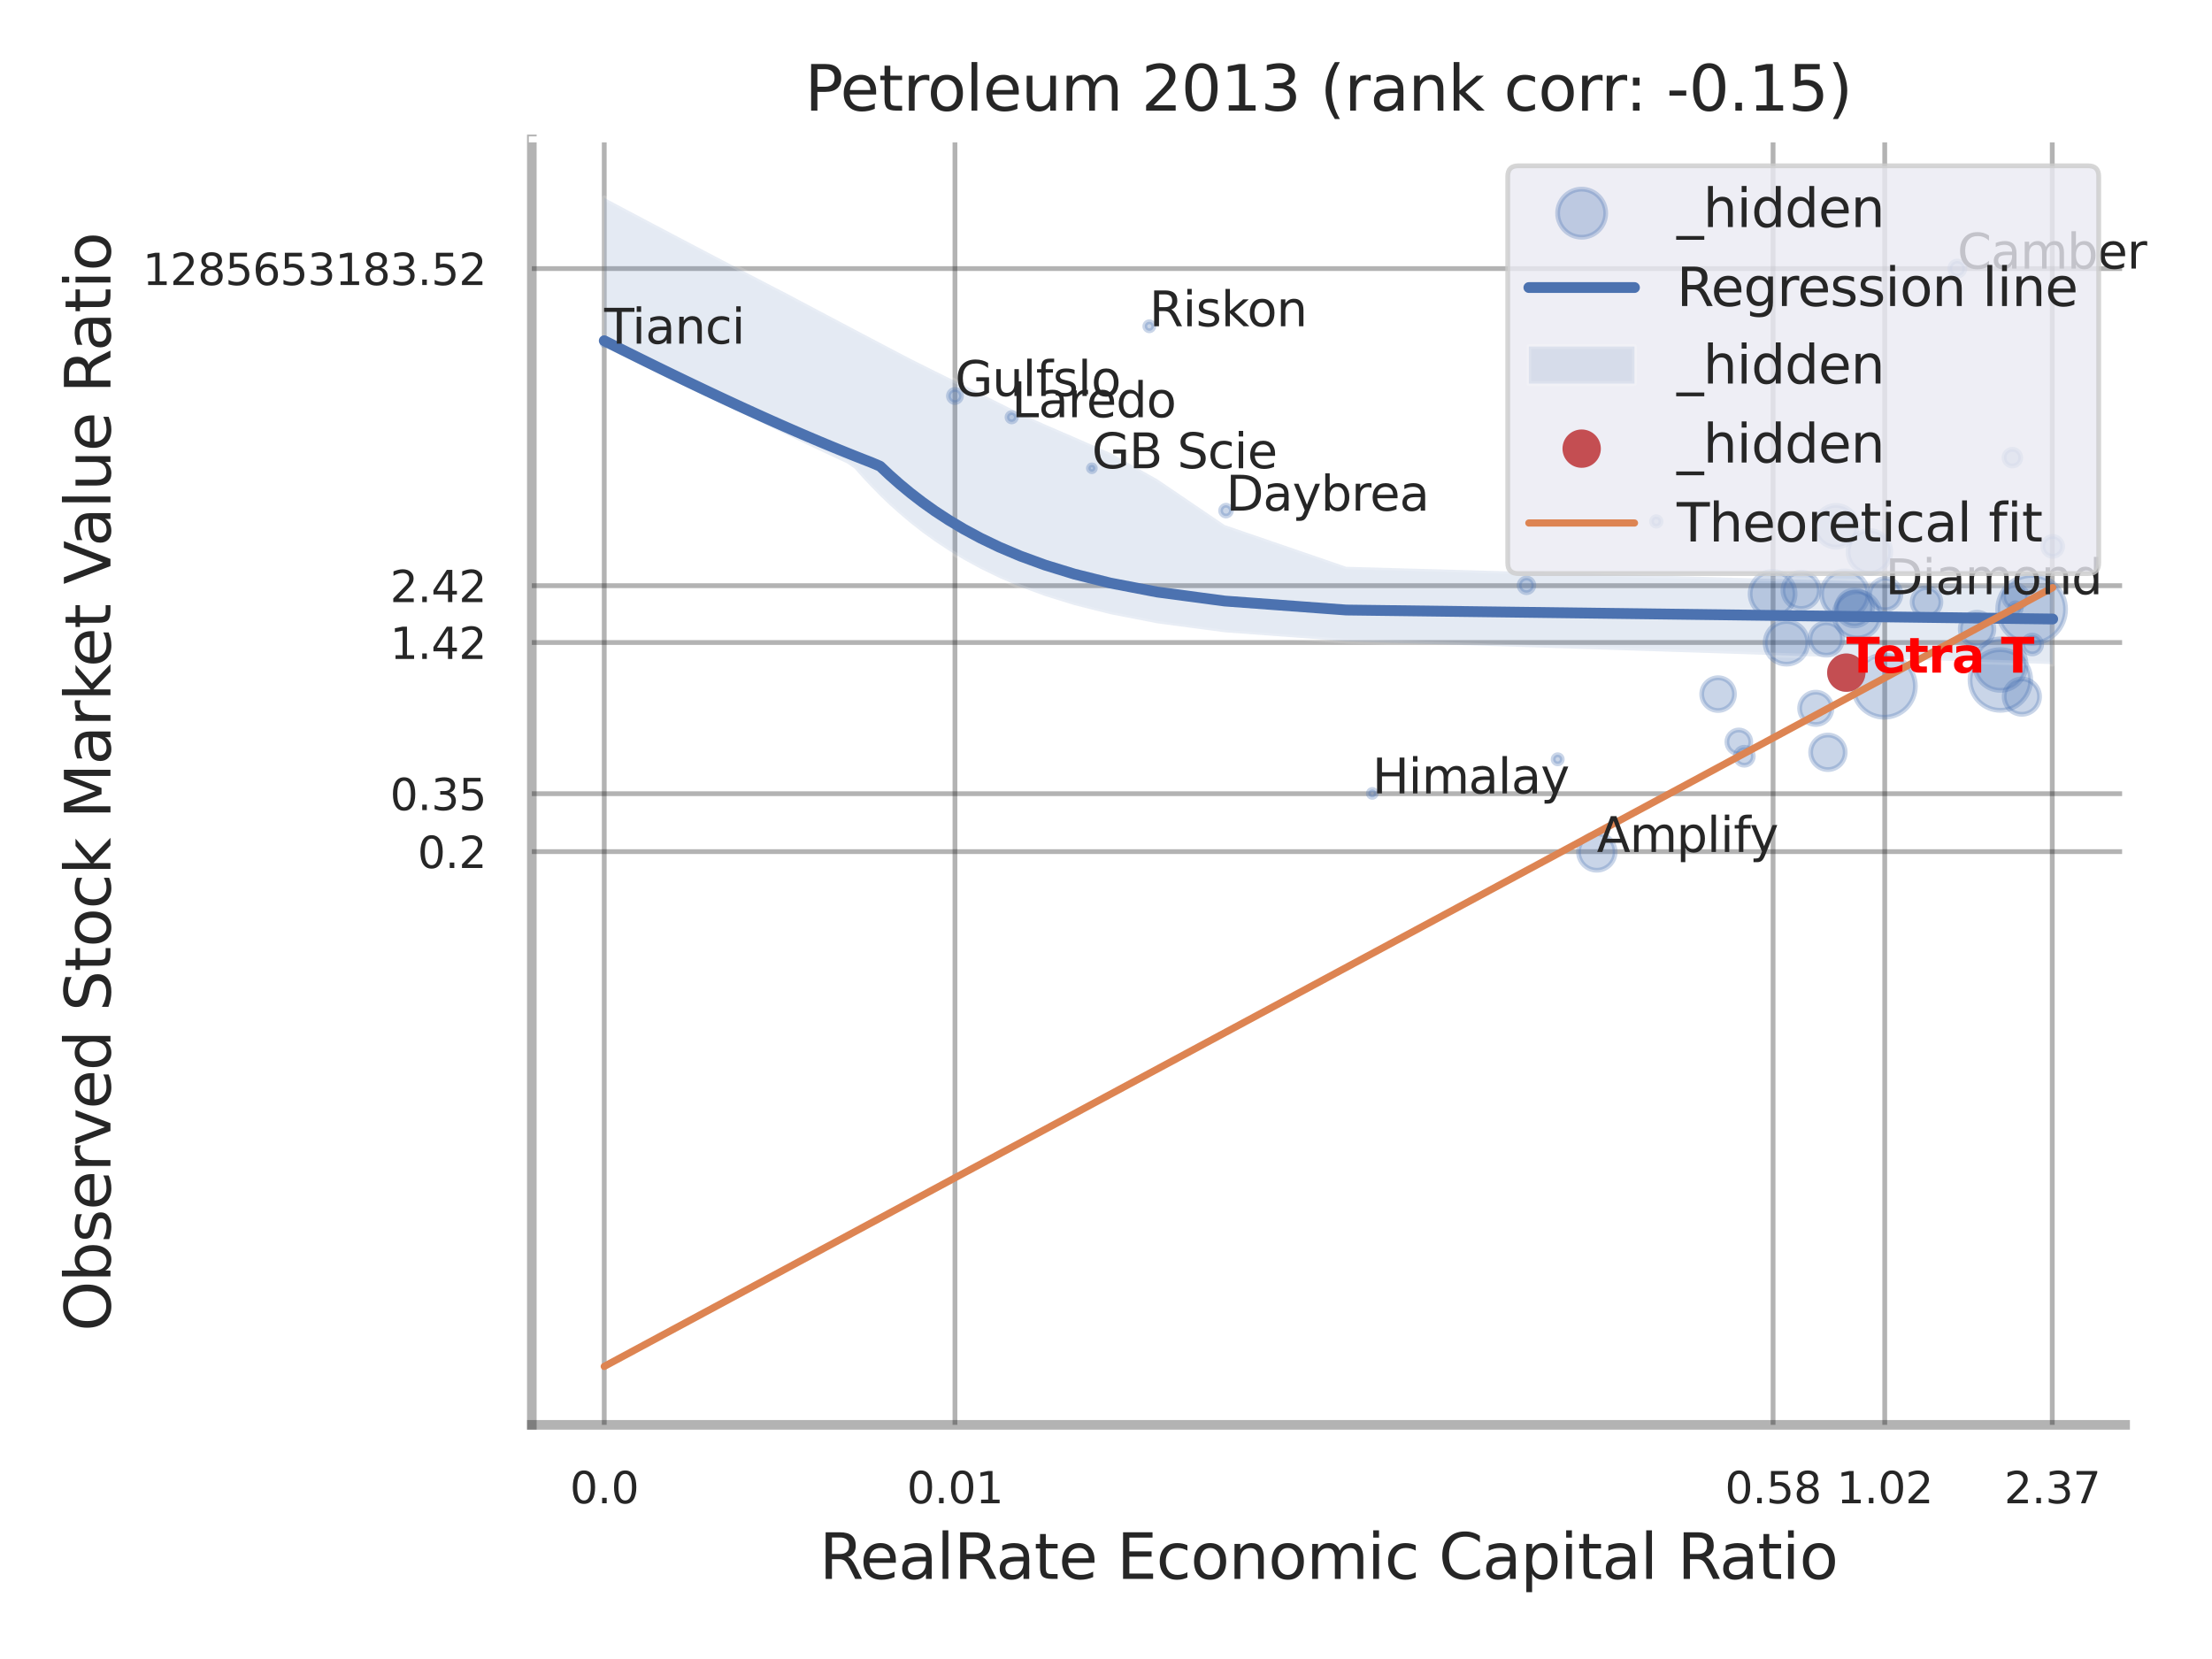 <?xml version="1.0" encoding="utf-8" standalone="no"?>
<!DOCTYPE svg PUBLIC "-//W3C//DTD SVG 1.1//EN"
  "http://www.w3.org/Graphics/SVG/1.1/DTD/svg11.dtd">
<svg xmlns:xlink="http://www.w3.org/1999/xlink" width="460.8pt" height="345.6pt" viewBox="0 0 460.8 345.6" xmlns="http://www.w3.org/2000/svg" version="1.1">
 <defs>
  <style type="text/css">*{stroke-linejoin: round; stroke-linecap: butt}</style>
 </defs>
 <g id="figure_1">
  <g id="patch_1">
   <path d="M 0 345.6 
L 460.8 345.6 
L 460.8 0 
L 0 0 
z
" style="fill: #ffffff"/>
  </g>
  <g id="axes_1">
   <g id="patch_2">
    <path d="M 110.79 296.82 
L 442.7 296.82 
L 442.7 29.04 
L 110.79 29.04 
z
" style="fill: #ffffff"/>
   </g>
   <g id="matplotlib.axis_1">
    <g id="xtick_1">
     <g id="line2d_1">
      <path d="M 125.877 296.82 
L 125.877 29.04 
" clip-path="url(#p01571441c5)" style="fill: none; stroke: #000000; stroke-opacity: 0.3; stroke-linecap: round"/>
     </g>
     <g id="text_1">
      <!-- 0.0 -->
      <g style="fill: #262626" transform="translate(118.72 313.159) scale(0.09 -0.09)">
       <defs>
        <path id="DejaVuSans-30" d="M 2034 4250 
Q 1547 4250 1301 3770 
Q 1056 3291 1056 2328 
Q 1056 1369 1301 889 
Q 1547 409 2034 409 
Q 2525 409 2770 889 
Q 3016 1369 3016 2328 
Q 3016 3291 2770 3770 
Q 2525 4250 2034 4250 
z
M 2034 4750 
Q 2819 4750 3233 4129 
Q 3647 3509 3647 2328 
Q 3647 1150 3233 529 
Q 2819 -91 2034 -91 
Q 1250 -91 836 529 
Q 422 1150 422 2328 
Q 422 3509 836 4129 
Q 1250 4750 2034 4750 
z
" transform="scale(0.016)"/>
        <path id="DejaVuSans-2e" d="M 684 794 
L 1344 794 
L 1344 0 
L 684 0 
L 684 794 
z
" transform="scale(0.016)"/>
       </defs>
       <use xlink:href="#DejaVuSans-30"/>
       <use xlink:href="#DejaVuSans-2e" transform="translate(63.623 0)"/>
       <use xlink:href="#DejaVuSans-30" transform="translate(95.41 0)"/>
      </g>
     </g>
    </g>
    <g id="xtick_2">
     <g id="line2d_2">
      <path d="M 198.934 296.82 
L 198.934 29.04 
" clip-path="url(#p01571441c5)" style="fill: none; stroke: #000000; stroke-opacity: 0.3; stroke-linecap: round"/>
     </g>
     <g id="text_2">
      <!-- 0.01 -->
      <g style="fill: #262626" transform="translate(188.915 313.159) scale(0.09 -0.09)">
       <defs>
        <path id="DejaVuSans-31" d="M 794 531 
L 1825 531 
L 1825 4091 
L 703 3866 
L 703 4441 
L 1819 4666 
L 2450 4666 
L 2450 531 
L 3481 531 
L 3481 0 
L 794 0 
L 794 531 
z
" transform="scale(0.016)"/>
       </defs>
       <use xlink:href="#DejaVuSans-30"/>
       <use xlink:href="#DejaVuSans-2e" transform="translate(63.623 0)"/>
       <use xlink:href="#DejaVuSans-30" transform="translate(95.41 0)"/>
       <use xlink:href="#DejaVuSans-31" transform="translate(159.033 0)"/>
      </g>
     </g>
    </g>
    <g id="xtick_3">
     <g id="line2d_3">
      <path d="M 369.363 296.82 
L 369.363 29.04 
" clip-path="url(#p01571441c5)" style="fill: none; stroke: #000000; stroke-opacity: 0.3; stroke-linecap: round"/>
     </g>
     <g id="text_3">
      <!-- 0.58 -->
      <g style="fill: #262626" transform="translate(359.344 313.159) scale(0.09 -0.09)">
       <defs>
        <path id="DejaVuSans-35" d="M 691 4666 
L 3169 4666 
L 3169 4134 
L 1269 4134 
L 1269 2991 
Q 1406 3038 1543 3061 
Q 1681 3084 1819 3084 
Q 2600 3084 3056 2656 
Q 3513 2228 3513 1497 
Q 3513 744 3044 326 
Q 2575 -91 1722 -91 
Q 1428 -91 1123 -41 
Q 819 9 494 109 
L 494 744 
Q 775 591 1075 516 
Q 1375 441 1709 441 
Q 2250 441 2565 725 
Q 2881 1009 2881 1497 
Q 2881 1984 2565 2268 
Q 2250 2553 1709 2553 
Q 1456 2553 1204 2497 
Q 953 2441 691 2322 
L 691 4666 
z
" transform="scale(0.016)"/>
        <path id="DejaVuSans-38" d="M 2034 2216 
Q 1584 2216 1326 1975 
Q 1069 1734 1069 1313 
Q 1069 891 1326 650 
Q 1584 409 2034 409 
Q 2484 409 2743 651 
Q 3003 894 3003 1313 
Q 3003 1734 2745 1975 
Q 2488 2216 2034 2216 
z
M 1403 2484 
Q 997 2584 770 2862 
Q 544 3141 544 3541 
Q 544 4100 942 4425 
Q 1341 4750 2034 4750 
Q 2731 4750 3128 4425 
Q 3525 4100 3525 3541 
Q 3525 3141 3298 2862 
Q 3072 2584 2669 2484 
Q 3125 2378 3379 2068 
Q 3634 1759 3634 1313 
Q 3634 634 3220 271 
Q 2806 -91 2034 -91 
Q 1263 -91 848 271 
Q 434 634 434 1313 
Q 434 1759 690 2068 
Q 947 2378 1403 2484 
z
M 1172 3481 
Q 1172 3119 1398 2916 
Q 1625 2713 2034 2713 
Q 2441 2713 2670 2916 
Q 2900 3119 2900 3481 
Q 2900 3844 2670 4047 
Q 2441 4250 2034 4250 
Q 1625 4250 1398 4047 
Q 1172 3844 1172 3481 
z
" transform="scale(0.016)"/>
       </defs>
       <use xlink:href="#DejaVuSans-30"/>
       <use xlink:href="#DejaVuSans-2e" transform="translate(63.623 0)"/>
       <use xlink:href="#DejaVuSans-35" transform="translate(95.41 0)"/>
       <use xlink:href="#DejaVuSans-38" transform="translate(159.033 0)"/>
      </g>
     </g>
    </g>
    <g id="xtick_4">
     <g id="line2d_4">
      <path d="M 392.627 296.82 
L 392.627 29.04 
" clip-path="url(#p01571441c5)" style="fill: none; stroke: #000000; stroke-opacity: 0.3; stroke-linecap: round"/>
     </g>
     <g id="text_4">
      <!-- 1.02 -->
      <g style="fill: #262626" transform="translate(382.608 313.159) scale(0.09 -0.09)">
       <defs>
        <path id="DejaVuSans-32" d="M 1228 531 
L 3431 531 
L 3431 0 
L 469 0 
L 469 531 
Q 828 903 1448 1529 
Q 2069 2156 2228 2338 
Q 2531 2678 2651 2914 
Q 2772 3150 2772 3378 
Q 2772 3750 2511 3984 
Q 2250 4219 1831 4219 
Q 1534 4219 1204 4116 
Q 875 4013 500 3803 
L 500 4441 
Q 881 4594 1212 4672 
Q 1544 4750 1819 4750 
Q 2544 4750 2975 4387 
Q 3406 4025 3406 3419 
Q 3406 3131 3298 2873 
Q 3191 2616 2906 2266 
Q 2828 2175 2409 1742 
Q 1991 1309 1228 531 
z
" transform="scale(0.016)"/>
       </defs>
       <use xlink:href="#DejaVuSans-31"/>
       <use xlink:href="#DejaVuSans-2e" transform="translate(63.623 0)"/>
       <use xlink:href="#DejaVuSans-30" transform="translate(95.41 0)"/>
       <use xlink:href="#DejaVuSans-32" transform="translate(159.033 0)"/>
      </g>
     </g>
    </g>
    <g id="xtick_5">
     <g id="line2d_5">
      <path d="M 427.523 296.82 
L 427.523 29.04 
" clip-path="url(#p01571441c5)" style="fill: none; stroke: #000000; stroke-opacity: 0.3; stroke-linecap: round"/>
     </g>
     <g id="text_5">
      <!-- 2.37 -->
      <g style="fill: #262626" transform="translate(417.504 313.159) scale(0.09 -0.09)">
       <defs>
        <path id="DejaVuSans-33" d="M 2597 2516 
Q 3050 2419 3304 2112 
Q 3559 1806 3559 1356 
Q 3559 666 3084 287 
Q 2609 -91 1734 -91 
Q 1441 -91 1130 -33 
Q 819 25 488 141 
L 488 750 
Q 750 597 1062 519 
Q 1375 441 1716 441 
Q 2309 441 2620 675 
Q 2931 909 2931 1356 
Q 2931 1769 2642 2001 
Q 2353 2234 1838 2234 
L 1294 2234 
L 1294 2753 
L 1863 2753 
Q 2328 2753 2575 2939 
Q 2822 3125 2822 3475 
Q 2822 3834 2567 4026 
Q 2313 4219 1838 4219 
Q 1578 4219 1281 4162 
Q 984 4106 628 3988 
L 628 4550 
Q 988 4650 1302 4700 
Q 1616 4750 1894 4750 
Q 2613 4750 3031 4423 
Q 3450 4097 3450 3541 
Q 3450 3153 3228 2886 
Q 3006 2619 2597 2516 
z
" transform="scale(0.016)"/>
        <path id="DejaVuSans-37" d="M 525 4666 
L 3525 4666 
L 3525 4397 
L 1831 0 
L 1172 0 
L 2766 4134 
L 525 4134 
L 525 4666 
z
" transform="scale(0.016)"/>
       </defs>
       <use xlink:href="#DejaVuSans-32"/>
       <use xlink:href="#DejaVuSans-2e" transform="translate(63.623 0)"/>
       <use xlink:href="#DejaVuSans-33" transform="translate(95.41 0)"/>
       <use xlink:href="#DejaVuSans-37" transform="translate(159.033 0)"/>
      </g>
     </g>
    </g>
    <g id="xtick_6"/>
    <g id="xtick_7"/>
    <g id="xtick_8"/>
    <g id="xtick_9"/>
    <g id="text_6">
     <!-- RealRate Economic Capital Ratio -->
     <g style="fill: #262626" transform="translate(170.691 328.908) scale(0.13 -0.13)">
      <defs>
       <path id="DejaVuSans-52" d="M 2841 2188 
Q 3044 2119 3236 1894 
Q 3428 1669 3622 1275 
L 4263 0 
L 3584 0 
L 2988 1197 
Q 2756 1666 2539 1819 
Q 2322 1972 1947 1972 
L 1259 1972 
L 1259 0 
L 628 0 
L 628 4666 
L 2053 4666 
Q 2853 4666 3247 4331 
Q 3641 3997 3641 3322 
Q 3641 2881 3436 2590 
Q 3231 2300 2841 2188 
z
M 1259 4147 
L 1259 2491 
L 2053 2491 
Q 2509 2491 2742 2702 
Q 2975 2913 2975 3322 
Q 2975 3731 2742 3939 
Q 2509 4147 2053 4147 
L 1259 4147 
z
" transform="scale(0.016)"/>
       <path id="DejaVuSans-65" d="M 3597 1894 
L 3597 1613 
L 953 1613 
Q 991 1019 1311 708 
Q 1631 397 2203 397 
Q 2534 397 2845 478 
Q 3156 559 3463 722 
L 3463 178 
Q 3153 47 2828 -22 
Q 2503 -91 2169 -91 
Q 1331 -91 842 396 
Q 353 884 353 1716 
Q 353 2575 817 3079 
Q 1281 3584 2069 3584 
Q 2775 3584 3186 3129 
Q 3597 2675 3597 1894 
z
M 3022 2063 
Q 3016 2534 2758 2815 
Q 2500 3097 2075 3097 
Q 1594 3097 1305 2825 
Q 1016 2553 972 2059 
L 3022 2063 
z
" transform="scale(0.016)"/>
       <path id="DejaVuSans-61" d="M 2194 1759 
Q 1497 1759 1228 1600 
Q 959 1441 959 1056 
Q 959 750 1161 570 
Q 1363 391 1709 391 
Q 2188 391 2477 730 
Q 2766 1069 2766 1631 
L 2766 1759 
L 2194 1759 
z
M 3341 1997 
L 3341 0 
L 2766 0 
L 2766 531 
Q 2569 213 2275 61 
Q 1981 -91 1556 -91 
Q 1019 -91 701 211 
Q 384 513 384 1019 
Q 384 1609 779 1909 
Q 1175 2209 1959 2209 
L 2766 2209 
L 2766 2266 
Q 2766 2663 2505 2880 
Q 2244 3097 1772 3097 
Q 1472 3097 1187 3025 
Q 903 2953 641 2809 
L 641 3341 
Q 956 3463 1253 3523 
Q 1550 3584 1831 3584 
Q 2591 3584 2966 3190 
Q 3341 2797 3341 1997 
z
" transform="scale(0.016)"/>
       <path id="DejaVuSans-6c" d="M 603 4863 
L 1178 4863 
L 1178 0 
L 603 0 
L 603 4863 
z
" transform="scale(0.016)"/>
       <path id="DejaVuSans-74" d="M 1172 4494 
L 1172 3500 
L 2356 3500 
L 2356 3053 
L 1172 3053 
L 1172 1153 
Q 1172 725 1289 603 
Q 1406 481 1766 481 
L 2356 481 
L 2356 0 
L 1766 0 
Q 1100 0 847 248 
Q 594 497 594 1153 
L 594 3053 
L 172 3053 
L 172 3500 
L 594 3500 
L 594 4494 
L 1172 4494 
z
" transform="scale(0.016)"/>
       <path id="DejaVuSans-20" transform="scale(0.016)"/>
       <path id="DejaVuSans-45" d="M 628 4666 
L 3578 4666 
L 3578 4134 
L 1259 4134 
L 1259 2753 
L 3481 2753 
L 3481 2222 
L 1259 2222 
L 1259 531 
L 3634 531 
L 3634 0 
L 628 0 
L 628 4666 
z
" transform="scale(0.016)"/>
       <path id="DejaVuSans-63" d="M 3122 3366 
L 3122 2828 
Q 2878 2963 2633 3030 
Q 2388 3097 2138 3097 
Q 1578 3097 1268 2742 
Q 959 2388 959 1747 
Q 959 1106 1268 751 
Q 1578 397 2138 397 
Q 2388 397 2633 464 
Q 2878 531 3122 666 
L 3122 134 
Q 2881 22 2623 -34 
Q 2366 -91 2075 -91 
Q 1284 -91 818 406 
Q 353 903 353 1747 
Q 353 2603 823 3093 
Q 1294 3584 2113 3584 
Q 2378 3584 2631 3529 
Q 2884 3475 3122 3366 
z
" transform="scale(0.016)"/>
       <path id="DejaVuSans-6f" d="M 1959 3097 
Q 1497 3097 1228 2736 
Q 959 2375 959 1747 
Q 959 1119 1226 758 
Q 1494 397 1959 397 
Q 2419 397 2687 759 
Q 2956 1122 2956 1747 
Q 2956 2369 2687 2733 
Q 2419 3097 1959 3097 
z
M 1959 3584 
Q 2709 3584 3137 3096 
Q 3566 2609 3566 1747 
Q 3566 888 3137 398 
Q 2709 -91 1959 -91 
Q 1206 -91 779 398 
Q 353 888 353 1747 
Q 353 2609 779 3096 
Q 1206 3584 1959 3584 
z
" transform="scale(0.016)"/>
       <path id="DejaVuSans-6e" d="M 3513 2113 
L 3513 0 
L 2938 0 
L 2938 2094 
Q 2938 2591 2744 2837 
Q 2550 3084 2163 3084 
Q 1697 3084 1428 2787 
Q 1159 2491 1159 1978 
L 1159 0 
L 581 0 
L 581 3500 
L 1159 3500 
L 1159 2956 
Q 1366 3272 1645 3428 
Q 1925 3584 2291 3584 
Q 2894 3584 3203 3211 
Q 3513 2838 3513 2113 
z
" transform="scale(0.016)"/>
       <path id="DejaVuSans-6d" d="M 3328 2828 
Q 3544 3216 3844 3400 
Q 4144 3584 4550 3584 
Q 5097 3584 5394 3201 
Q 5691 2819 5691 2113 
L 5691 0 
L 5113 0 
L 5113 2094 
Q 5113 2597 4934 2840 
Q 4756 3084 4391 3084 
Q 3944 3084 3684 2787 
Q 3425 2491 3425 1978 
L 3425 0 
L 2847 0 
L 2847 2094 
Q 2847 2600 2669 2842 
Q 2491 3084 2119 3084 
Q 1678 3084 1418 2786 
Q 1159 2488 1159 1978 
L 1159 0 
L 581 0 
L 581 3500 
L 1159 3500 
L 1159 2956 
Q 1356 3278 1631 3431 
Q 1906 3584 2284 3584 
Q 2666 3584 2933 3390 
Q 3200 3197 3328 2828 
z
" transform="scale(0.016)"/>
       <path id="DejaVuSans-69" d="M 603 3500 
L 1178 3500 
L 1178 0 
L 603 0 
L 603 3500 
z
M 603 4863 
L 1178 4863 
L 1178 4134 
L 603 4134 
L 603 4863 
z
" transform="scale(0.016)"/>
       <path id="DejaVuSans-43" d="M 4122 4306 
L 4122 3641 
Q 3803 3938 3442 4084 
Q 3081 4231 2675 4231 
Q 1875 4231 1450 3742 
Q 1025 3253 1025 2328 
Q 1025 1406 1450 917 
Q 1875 428 2675 428 
Q 3081 428 3442 575 
Q 3803 722 4122 1019 
L 4122 359 
Q 3791 134 3420 21 
Q 3050 -91 2638 -91 
Q 1578 -91 968 557 
Q 359 1206 359 2328 
Q 359 3453 968 4101 
Q 1578 4750 2638 4750 
Q 3056 4750 3426 4639 
Q 3797 4528 4122 4306 
z
" transform="scale(0.016)"/>
       <path id="DejaVuSans-70" d="M 1159 525 
L 1159 -1331 
L 581 -1331 
L 581 3500 
L 1159 3500 
L 1159 2969 
Q 1341 3281 1617 3432 
Q 1894 3584 2278 3584 
Q 2916 3584 3314 3078 
Q 3713 2572 3713 1747 
Q 3713 922 3314 415 
Q 2916 -91 2278 -91 
Q 1894 -91 1617 61 
Q 1341 213 1159 525 
z
M 3116 1747 
Q 3116 2381 2855 2742 
Q 2594 3103 2138 3103 
Q 1681 3103 1420 2742 
Q 1159 2381 1159 1747 
Q 1159 1113 1420 752 
Q 1681 391 2138 391 
Q 2594 391 2855 752 
Q 3116 1113 3116 1747 
z
" transform="scale(0.016)"/>
      </defs>
      <use xlink:href="#DejaVuSans-52"/>
      <use xlink:href="#DejaVuSans-65" transform="translate(64.982 0)"/>
      <use xlink:href="#DejaVuSans-61" transform="translate(126.506 0)"/>
      <use xlink:href="#DejaVuSans-6c" transform="translate(187.785 0)"/>
      <use xlink:href="#DejaVuSans-52" transform="translate(215.568 0)"/>
      <use xlink:href="#DejaVuSans-61" transform="translate(282.801 0)"/>
      <use xlink:href="#DejaVuSans-74" transform="translate(344.08 0)"/>
      <use xlink:href="#DejaVuSans-65" transform="translate(383.289 0)"/>
      <use xlink:href="#DejaVuSans-20" transform="translate(444.812 0)"/>
      <use xlink:href="#DejaVuSans-45" transform="translate(476.6 0)"/>
      <use xlink:href="#DejaVuSans-63" transform="translate(539.783 0)"/>
      <use xlink:href="#DejaVuSans-6f" transform="translate(594.764 0)"/>
      <use xlink:href="#DejaVuSans-6e" transform="translate(655.945 0)"/>
      <use xlink:href="#DejaVuSans-6f" transform="translate(719.324 0)"/>
      <use xlink:href="#DejaVuSans-6d" transform="translate(780.506 0)"/>
      <use xlink:href="#DejaVuSans-69" transform="translate(877.918 0)"/>
      <use xlink:href="#DejaVuSans-63" transform="translate(905.701 0)"/>
      <use xlink:href="#DejaVuSans-20" transform="translate(960.682 0)"/>
      <use xlink:href="#DejaVuSans-43" transform="translate(992.469 0)"/>
      <use xlink:href="#DejaVuSans-61" transform="translate(1062.293 0)"/>
      <use xlink:href="#DejaVuSans-70" transform="translate(1123.572 0)"/>
      <use xlink:href="#DejaVuSans-69" transform="translate(1187.049 0)"/>
      <use xlink:href="#DejaVuSans-74" transform="translate(1214.832 0)"/>
      <use xlink:href="#DejaVuSans-61" transform="translate(1254.041 0)"/>
      <use xlink:href="#DejaVuSans-6c" transform="translate(1315.32 0)"/>
      <use xlink:href="#DejaVuSans-20" transform="translate(1343.104 0)"/>
      <use xlink:href="#DejaVuSans-52" transform="translate(1374.891 0)"/>
      <use xlink:href="#DejaVuSans-61" transform="translate(1442.123 0)"/>
      <use xlink:href="#DejaVuSans-74" transform="translate(1503.402 0)"/>
      <use xlink:href="#DejaVuSans-69" transform="translate(1542.611 0)"/>
      <use xlink:href="#DejaVuSans-6f" transform="translate(1570.395 0)"/>
     </g>
    </g>
   </g>
   <g id="matplotlib.axis_2">
    <g id="ytick_1">
     <g id="line2d_6">
      <path d="M 110.79 177.405 
L 442.7 177.405 
" clip-path="url(#p01571441c5)" style="fill: none; stroke: #000000; stroke-opacity: 0.3; stroke-linecap: round"/>
     </g>
     <g id="text_7">
      <!-- 0.2 -->
      <g style="fill: #262626" transform="translate(86.977 180.824) scale(0.09 -0.09)">
       <use xlink:href="#DejaVuSans-30"/>
       <use xlink:href="#DejaVuSans-2e" transform="translate(63.623 0)"/>
       <use xlink:href="#DejaVuSans-32" transform="translate(95.41 0)"/>
      </g>
     </g>
    </g>
    <g id="ytick_2">
     <g id="line2d_7">
      <path d="M 110.79 165.343 
L 442.7 165.343 
" clip-path="url(#p01571441c5)" style="fill: none; stroke: #000000; stroke-opacity: 0.3; stroke-linecap: round"/>
     </g>
     <g id="text_8">
      <!-- 0.35 -->
      <g style="fill: #262626" transform="translate(81.251 168.762) scale(0.09 -0.09)">
       <use xlink:href="#DejaVuSans-30"/>
       <use xlink:href="#DejaVuSans-2e" transform="translate(63.623 0)"/>
       <use xlink:href="#DejaVuSans-33" transform="translate(95.41 0)"/>
       <use xlink:href="#DejaVuSans-35" transform="translate(159.033 0)"/>
      </g>
     </g>
    </g>
    <g id="ytick_3">
     <g id="line2d_8">
      <path d="M 110.79 133.847 
L 442.7 133.847 
" clip-path="url(#p01571441c5)" style="fill: none; stroke: #000000; stroke-opacity: 0.3; stroke-linecap: round"/>
     </g>
     <g id="text_9">
      <!-- 1.42 -->
      <g style="fill: #262626" transform="translate(81.251 137.266) scale(0.09 -0.09)">
       <defs>
        <path id="DejaVuSans-34" d="M 2419 4116 
L 825 1625 
L 2419 1625 
L 2419 4116 
z
M 2253 4666 
L 3047 4666 
L 3047 1625 
L 3713 1625 
L 3713 1100 
L 3047 1100 
L 3047 0 
L 2419 0 
L 2419 1100 
L 313 1100 
L 313 1709 
L 2253 4666 
z
" transform="scale(0.016)"/>
       </defs>
       <use xlink:href="#DejaVuSans-31"/>
       <use xlink:href="#DejaVuSans-2e" transform="translate(63.623 0)"/>
       <use xlink:href="#DejaVuSans-34" transform="translate(95.41 0)"/>
       <use xlink:href="#DejaVuSans-32" transform="translate(159.033 0)"/>
      </g>
     </g>
    </g>
    <g id="ytick_4">
     <g id="line2d_9">
      <path d="M 110.79 122.008 
L 442.7 122.008 
" clip-path="url(#p01571441c5)" style="fill: none; stroke: #000000; stroke-opacity: 0.3; stroke-linecap: round"/>
     </g>
     <g id="text_10">
      <!-- 2.42 -->
      <g style="fill: #262626" transform="translate(81.251 125.428) scale(0.09 -0.09)">
       <use xlink:href="#DejaVuSans-32"/>
       <use xlink:href="#DejaVuSans-2e" transform="translate(63.623 0)"/>
       <use xlink:href="#DejaVuSans-34" transform="translate(95.41 0)"/>
       <use xlink:href="#DejaVuSans-32" transform="translate(159.033 0)"/>
      </g>
     </g>
    </g>
    <g id="ytick_5">
     <g id="line2d_10">
      <path d="M 110.79 55.956 
L 442.7 55.956 
" clip-path="url(#p01571441c5)" style="fill: none; stroke: #000000; stroke-opacity: 0.3; stroke-linecap: round"/>
     </g>
     <g id="text_11">
      <!-- 1285653183.52 -->
      <g style="fill: #262626" transform="translate(29.715 59.376) scale(0.09 -0.09)">
       <defs>
        <path id="DejaVuSans-36" d="M 2113 2584 
Q 1688 2584 1439 2293 
Q 1191 2003 1191 1497 
Q 1191 994 1439 701 
Q 1688 409 2113 409 
Q 2538 409 2786 701 
Q 3034 994 3034 1497 
Q 3034 2003 2786 2293 
Q 2538 2584 2113 2584 
z
M 3366 4563 
L 3366 3988 
Q 3128 4100 2886 4159 
Q 2644 4219 2406 4219 
Q 1781 4219 1451 3797 
Q 1122 3375 1075 2522 
Q 1259 2794 1537 2939 
Q 1816 3084 2150 3084 
Q 2853 3084 3261 2657 
Q 3669 2231 3669 1497 
Q 3669 778 3244 343 
Q 2819 -91 2113 -91 
Q 1303 -91 875 529 
Q 447 1150 447 2328 
Q 447 3434 972 4092 
Q 1497 4750 2381 4750 
Q 2619 4750 2861 4703 
Q 3103 4656 3366 4563 
z
" transform="scale(0.016)"/>
       </defs>
       <use xlink:href="#DejaVuSans-31"/>
       <use xlink:href="#DejaVuSans-32" transform="translate(63.623 0)"/>
       <use xlink:href="#DejaVuSans-38" transform="translate(127.246 0)"/>
       <use xlink:href="#DejaVuSans-35" transform="translate(190.869 0)"/>
       <use xlink:href="#DejaVuSans-36" transform="translate(254.492 0)"/>
       <use xlink:href="#DejaVuSans-35" transform="translate(318.115 0)"/>
       <use xlink:href="#DejaVuSans-33" transform="translate(381.738 0)"/>
       <use xlink:href="#DejaVuSans-31" transform="translate(445.361 0)"/>
       <use xlink:href="#DejaVuSans-38" transform="translate(508.984 0)"/>
       <use xlink:href="#DejaVuSans-33" transform="translate(572.607 0)"/>
       <use xlink:href="#DejaVuSans-2e" transform="translate(636.23 0)"/>
       <use xlink:href="#DejaVuSans-35" transform="translate(668.018 0)"/>
       <use xlink:href="#DejaVuSans-32" transform="translate(731.641 0)"/>
      </g>
     </g>
    </g>
    <g id="ytick_6"/>
    <g id="ytick_7"/>
    <g id="ytick_8"/>
    <g id="ytick_9"/>
    <g id="ytick_10"/>
    <g id="ytick_11"/>
    <g id="ytick_12"/>
    <g id="text_12">
     <!-- Observed Stock Market Value Ratio -->
     <g style="fill: #262626" transform="translate(23.011 277.332) rotate(-90) scale(0.13 -0.13)">
      <defs>
       <path id="DejaVuSans-4f" d="M 2522 4238 
Q 1834 4238 1429 3725 
Q 1025 3213 1025 2328 
Q 1025 1447 1429 934 
Q 1834 422 2522 422 
Q 3209 422 3611 934 
Q 4013 1447 4013 2328 
Q 4013 3213 3611 3725 
Q 3209 4238 2522 4238 
z
M 2522 4750 
Q 3503 4750 4090 4092 
Q 4678 3434 4678 2328 
Q 4678 1225 4090 567 
Q 3503 -91 2522 -91 
Q 1538 -91 948 565 
Q 359 1222 359 2328 
Q 359 3434 948 4092 
Q 1538 4750 2522 4750 
z
" transform="scale(0.016)"/>
       <path id="DejaVuSans-62" d="M 3116 1747 
Q 3116 2381 2855 2742 
Q 2594 3103 2138 3103 
Q 1681 3103 1420 2742 
Q 1159 2381 1159 1747 
Q 1159 1113 1420 752 
Q 1681 391 2138 391 
Q 2594 391 2855 752 
Q 3116 1113 3116 1747 
z
M 1159 2969 
Q 1341 3281 1617 3432 
Q 1894 3584 2278 3584 
Q 2916 3584 3314 3078 
Q 3713 2572 3713 1747 
Q 3713 922 3314 415 
Q 2916 -91 2278 -91 
Q 1894 -91 1617 61 
Q 1341 213 1159 525 
L 1159 0 
L 581 0 
L 581 4863 
L 1159 4863 
L 1159 2969 
z
" transform="scale(0.016)"/>
       <path id="DejaVuSans-73" d="M 2834 3397 
L 2834 2853 
Q 2591 2978 2328 3040 
Q 2066 3103 1784 3103 
Q 1356 3103 1142 2972 
Q 928 2841 928 2578 
Q 928 2378 1081 2264 
Q 1234 2150 1697 2047 
L 1894 2003 
Q 2506 1872 2764 1633 
Q 3022 1394 3022 966 
Q 3022 478 2636 193 
Q 2250 -91 1575 -91 
Q 1294 -91 989 -36 
Q 684 19 347 128 
L 347 722 
Q 666 556 975 473 
Q 1284 391 1588 391 
Q 1994 391 2212 530 
Q 2431 669 2431 922 
Q 2431 1156 2273 1281 
Q 2116 1406 1581 1522 
L 1381 1569 
Q 847 1681 609 1914 
Q 372 2147 372 2553 
Q 372 3047 722 3315 
Q 1072 3584 1716 3584 
Q 2034 3584 2315 3537 
Q 2597 3491 2834 3397 
z
" transform="scale(0.016)"/>
       <path id="DejaVuSans-72" d="M 2631 2963 
Q 2534 3019 2420 3045 
Q 2306 3072 2169 3072 
Q 1681 3072 1420 2755 
Q 1159 2438 1159 1844 
L 1159 0 
L 581 0 
L 581 3500 
L 1159 3500 
L 1159 2956 
Q 1341 3275 1631 3429 
Q 1922 3584 2338 3584 
Q 2397 3584 2469 3576 
Q 2541 3569 2628 3553 
L 2631 2963 
z
" transform="scale(0.016)"/>
       <path id="DejaVuSans-76" d="M 191 3500 
L 800 3500 
L 1894 563 
L 2988 3500 
L 3597 3500 
L 2284 0 
L 1503 0 
L 191 3500 
z
" transform="scale(0.016)"/>
       <path id="DejaVuSans-64" d="M 2906 2969 
L 2906 4863 
L 3481 4863 
L 3481 0 
L 2906 0 
L 2906 525 
Q 2725 213 2448 61 
Q 2172 -91 1784 -91 
Q 1150 -91 751 415 
Q 353 922 353 1747 
Q 353 2572 751 3078 
Q 1150 3584 1784 3584 
Q 2172 3584 2448 3432 
Q 2725 3281 2906 2969 
z
M 947 1747 
Q 947 1113 1208 752 
Q 1469 391 1925 391 
Q 2381 391 2643 752 
Q 2906 1113 2906 1747 
Q 2906 2381 2643 2742 
Q 2381 3103 1925 3103 
Q 1469 3103 1208 2742 
Q 947 2381 947 1747 
z
" transform="scale(0.016)"/>
       <path id="DejaVuSans-53" d="M 3425 4513 
L 3425 3897 
Q 3066 4069 2747 4153 
Q 2428 4238 2131 4238 
Q 1616 4238 1336 4038 
Q 1056 3838 1056 3469 
Q 1056 3159 1242 3001 
Q 1428 2844 1947 2747 
L 2328 2669 
Q 3034 2534 3370 2195 
Q 3706 1856 3706 1288 
Q 3706 609 3251 259 
Q 2797 -91 1919 -91 
Q 1588 -91 1214 -16 
Q 841 59 441 206 
L 441 856 
Q 825 641 1194 531 
Q 1563 422 1919 422 
Q 2459 422 2753 634 
Q 3047 847 3047 1241 
Q 3047 1584 2836 1778 
Q 2625 1972 2144 2069 
L 1759 2144 
Q 1053 2284 737 2584 
Q 422 2884 422 3419 
Q 422 4038 858 4394 
Q 1294 4750 2059 4750 
Q 2388 4750 2728 4690 
Q 3069 4631 3425 4513 
z
" transform="scale(0.016)"/>
       <path id="DejaVuSans-6b" d="M 581 4863 
L 1159 4863 
L 1159 1991 
L 2875 3500 
L 3609 3500 
L 1753 1863 
L 3688 0 
L 2938 0 
L 1159 1709 
L 1159 0 
L 581 0 
L 581 4863 
z
" transform="scale(0.016)"/>
       <path id="DejaVuSans-4d" d="M 628 4666 
L 1569 4666 
L 2759 1491 
L 3956 4666 
L 4897 4666 
L 4897 0 
L 4281 0 
L 4281 4097 
L 3078 897 
L 2444 897 
L 1241 4097 
L 1241 0 
L 628 0 
L 628 4666 
z
" transform="scale(0.016)"/>
       <path id="DejaVuSans-56" d="M 1831 0 
L 50 4666 
L 709 4666 
L 2188 738 
L 3669 4666 
L 4325 4666 
L 2547 0 
L 1831 0 
z
" transform="scale(0.016)"/>
       <path id="DejaVuSans-75" d="M 544 1381 
L 544 3500 
L 1119 3500 
L 1119 1403 
Q 1119 906 1312 657 
Q 1506 409 1894 409 
Q 2359 409 2629 706 
Q 2900 1003 2900 1516 
L 2900 3500 
L 3475 3500 
L 3475 0 
L 2900 0 
L 2900 538 
Q 2691 219 2414 64 
Q 2138 -91 1772 -91 
Q 1169 -91 856 284 
Q 544 659 544 1381 
z
M 1991 3584 
L 1991 3584 
z
" transform="scale(0.016)"/>
      </defs>
      <use xlink:href="#DejaVuSans-4f"/>
      <use xlink:href="#DejaVuSans-62" transform="translate(78.711 0)"/>
      <use xlink:href="#DejaVuSans-73" transform="translate(142.188 0)"/>
      <use xlink:href="#DejaVuSans-65" transform="translate(194.287 0)"/>
      <use xlink:href="#DejaVuSans-72" transform="translate(255.811 0)"/>
      <use xlink:href="#DejaVuSans-76" transform="translate(296.924 0)"/>
      <use xlink:href="#DejaVuSans-65" transform="translate(356.104 0)"/>
      <use xlink:href="#DejaVuSans-64" transform="translate(417.627 0)"/>
      <use xlink:href="#DejaVuSans-20" transform="translate(481.104 0)"/>
      <use xlink:href="#DejaVuSans-53" transform="translate(512.891 0)"/>
      <use xlink:href="#DejaVuSans-74" transform="translate(576.367 0)"/>
      <use xlink:href="#DejaVuSans-6f" transform="translate(615.576 0)"/>
      <use xlink:href="#DejaVuSans-63" transform="translate(676.758 0)"/>
      <use xlink:href="#DejaVuSans-6b" transform="translate(731.738 0)"/>
      <use xlink:href="#DejaVuSans-20" transform="translate(789.648 0)"/>
      <use xlink:href="#DejaVuSans-4d" transform="translate(821.436 0)"/>
      <use xlink:href="#DejaVuSans-61" transform="translate(907.715 0)"/>
      <use xlink:href="#DejaVuSans-72" transform="translate(968.994 0)"/>
      <use xlink:href="#DejaVuSans-6b" transform="translate(1010.107 0)"/>
      <use xlink:href="#DejaVuSans-65" transform="translate(1064.393 0)"/>
      <use xlink:href="#DejaVuSans-74" transform="translate(1125.916 0)"/>
      <use xlink:href="#DejaVuSans-20" transform="translate(1165.125 0)"/>
      <use xlink:href="#DejaVuSans-56" transform="translate(1196.912 0)"/>
      <use xlink:href="#DejaVuSans-61" transform="translate(1257.57 0)"/>
      <use xlink:href="#DejaVuSans-6c" transform="translate(1318.85 0)"/>
      <use xlink:href="#DejaVuSans-75" transform="translate(1346.633 0)"/>
      <use xlink:href="#DejaVuSans-65" transform="translate(1410.012 0)"/>
      <use xlink:href="#DejaVuSans-20" transform="translate(1471.535 0)"/>
      <use xlink:href="#DejaVuSans-52" transform="translate(1503.322 0)"/>
      <use xlink:href="#DejaVuSans-61" transform="translate(1570.555 0)"/>
      <use xlink:href="#DejaVuSans-74" transform="translate(1631.834 0)"/>
      <use xlink:href="#DejaVuSans-69" transform="translate(1671.043 0)"/>
      <use xlink:href="#DejaVuSans-6f" transform="translate(1698.826 0)"/>
     </g>
    </g>
   </g>
   <g id="PathCollection_1">
    <path d="M 384.307 128.626 
C 385.591 128.626 386.822 128.115 387.73 127.207 
C 388.638 126.3 389.148 125.068 389.148 123.784 
C 389.148 122.5 388.638 121.268 387.73 120.36 
C 386.822 119.452 385.591 118.942 384.307 118.942 
C 383.023 118.942 381.791 119.452 380.883 120.36 
C 379.975 121.268 379.465 122.5 379.465 123.784 
C 379.465 125.068 379.975 126.3 380.883 127.207 
C 381.791 128.115 383.023 128.626 384.307 128.626 
z
" clip-path="url(#p01571441c5)" style="fill: #4c72b0; fill-opacity: 0.3; stroke: #4c72b0; stroke-opacity: 0.3"/>
    <path d="M 363.375 159.412 
C 363.872 159.412 364.348 159.215 364.699 158.864 
C 365.05 158.513 365.247 158.037 365.247 157.54 
C 365.247 157.044 365.05 156.568 364.699 156.217 
C 364.348 155.866 363.872 155.668 363.375 155.668 
C 362.879 155.668 362.403 155.866 362.052 156.217 
C 361.7 156.568 361.503 157.044 361.503 157.54 
C 361.503 158.037 361.7 158.513 362.052 158.864 
C 362.403 159.215 362.879 159.412 363.375 159.412 
z
" clip-path="url(#p01571441c5)" style="fill: #4c72b0; fill-opacity: 0.3; stroke: #4c72b0; stroke-opacity: 0.3"/>
    <path d="M 380.79 160.317 
C 381.745 160.317 382.66 159.938 383.335 159.263 
C 384.01 158.589 384.389 157.673 384.389 156.719 
C 384.389 155.765 384.01 154.849 383.335 154.175 
C 382.66 153.5 381.745 153.121 380.79 153.121 
C 379.836 153.121 378.921 153.5 378.246 154.175 
C 377.571 154.849 377.192 155.765 377.192 156.719 
C 377.192 157.673 377.571 158.589 378.246 159.263 
C 378.921 159.938 379.836 160.317 380.79 160.317 
z
" clip-path="url(#p01571441c5)" style="fill: #4c72b0; fill-opacity: 0.3; stroke: #4c72b0; stroke-opacity: 0.3"/>
    <path d="M 386.894 132.915 
C 388.173 132.915 389.399 132.407 390.304 131.503 
C 391.208 130.598 391.716 129.372 391.716 128.093 
C 391.716 126.814 391.208 125.587 390.304 124.683 
C 389.399 123.779 388.173 123.27 386.894 123.27 
C 385.615 123.27 384.388 123.779 383.484 124.683 
C 382.58 125.587 382.072 126.814 382.072 128.093 
C 382.072 129.372 382.58 130.598 383.484 131.503 
C 384.388 132.407 385.615 132.915 386.894 132.915 
z
" clip-path="url(#p01571441c5)" style="fill: #4c72b0; fill-opacity: 0.3; stroke: #4c72b0; stroke-opacity: 0.3"/>
    <path d="M 362.231 157.045 
C 362.891 157.045 363.525 156.783 363.992 156.316 
C 364.459 155.848 364.722 155.215 364.722 154.554 
C 364.722 153.893 364.459 153.26 363.992 152.793 
C 363.525 152.326 362.891 152.063 362.231 152.063 
C 361.57 152.063 360.936 152.326 360.469 152.793 
C 360.002 153.26 359.74 153.893 359.74 154.554 
C 359.74 155.215 360.002 155.848 360.469 156.316 
C 360.936 156.783 361.57 157.045 362.231 157.045 
z
" clip-path="url(#p01571441c5)" style="fill: #4c72b0; fill-opacity: 0.3; stroke: #4c72b0; stroke-opacity: 0.3"/>
    <path d="M 423.358 136.223 
C 423.878 136.223 424.376 136.017 424.744 135.649 
C 425.112 135.281 425.318 134.782 425.318 134.262 
C 425.318 133.742 425.112 133.243 424.744 132.876 
C 424.376 132.508 423.878 132.301 423.358 132.301 
C 422.838 132.301 422.339 132.508 421.971 132.876 
C 421.603 133.243 421.397 133.742 421.397 134.262 
C 421.397 134.782 421.603 135.281 421.971 135.649 
C 422.339 136.017 422.838 136.223 423.358 136.223 
z
" clip-path="url(#p01571441c5)" style="fill: #4c72b0; fill-opacity: 0.3; stroke: #4c72b0; stroke-opacity: 0.3"/>
    <path d="M 392.528 149.412 
C 394.246 149.412 395.894 148.729 397.109 147.515 
C 398.323 146.3 399.006 144.652 399.006 142.935 
C 399.006 141.217 398.323 139.569 397.109 138.354 
C 395.894 137.14 394.246 136.457 392.528 136.457 
C 390.81 136.457 389.163 137.14 387.948 138.354 
C 386.733 139.569 386.051 141.217 386.051 142.935 
C 386.051 144.652 386.733 146.3 387.948 147.515 
C 389.163 148.729 390.81 149.412 392.528 149.412 
z
" clip-path="url(#p01571441c5)" style="fill: #4c72b0; fill-opacity: 0.3; stroke: #4c72b0; stroke-opacity: 0.3"/>
    <path d="M 427.613 115.9 
C 428.163 115.9 428.69 115.681 429.079 115.292 
C 429.468 114.903 429.687 114.376 429.687 113.826 
C 429.687 113.276 429.468 112.748 429.079 112.359 
C 428.69 111.97 428.163 111.752 427.613 111.752 
C 427.063 111.752 426.535 111.97 426.146 112.359 
C 425.757 112.748 425.539 113.276 425.539 113.826 
C 425.539 114.376 425.757 114.903 426.146 115.292 
C 426.535 115.681 427.063 115.9 427.613 115.9 
z
" clip-path="url(#p01571441c5)" style="fill: #4c72b0; fill-opacity: 0.3; stroke: #4c72b0; stroke-opacity: 0.3"/>
    <path d="M 369.266 128.401 
C 370.508 128.401 371.699 127.907 372.578 127.029 
C 373.456 126.15 373.95 124.959 373.95 123.716 
C 373.95 122.474 373.456 121.283 372.578 120.404 
C 371.699 119.526 370.508 119.032 369.266 119.032 
C 368.023 119.032 366.832 119.526 365.953 120.404 
C 365.075 121.283 364.581 122.474 364.581 123.716 
C 364.581 124.959 365.075 126.15 365.953 127.029 
C 366.832 127.907 368.023 128.401 369.266 128.401 
z
" clip-path="url(#p01571441c5)" style="fill: #4c72b0; fill-opacity: 0.3; stroke: #4c72b0; stroke-opacity: 0.3"/>
    <path d="M 345.037 109.615 
C 345.3 109.615 345.552 109.511 345.738 109.325 
C 345.924 109.139 346.028 108.887 346.028 108.624 
C 346.028 108.361 345.924 108.109 345.738 107.924 
C 345.552 107.738 345.3 107.634 345.037 107.634 
C 344.775 107.634 344.523 107.738 344.337 107.924 
C 344.151 108.109 344.047 108.361 344.047 108.624 
C 344.047 108.887 344.151 109.139 344.337 109.325 
C 344.523 109.511 344.775 109.615 345.037 109.615 
z
" clip-path="url(#p01571441c5)" style="fill: #4c72b0; fill-opacity: 0.3; stroke: #4c72b0; stroke-opacity: 0.3"/>
    <path d="M 416.715 143.814 
C 418.137 143.814 419.5 143.249 420.505 142.244 
C 421.51 141.24 422.074 139.876 422.074 138.455 
C 422.074 137.034 421.51 135.671 420.505 134.666 
C 419.5 133.661 418.137 133.096 416.715 133.096 
C 415.294 133.096 413.931 133.661 412.926 134.666 
C 411.921 135.671 411.357 137.034 411.357 138.455 
C 411.357 139.876 411.921 141.24 412.926 142.244 
C 413.931 143.249 415.294 143.814 416.715 143.814 
z
" clip-path="url(#p01571441c5)" style="fill: #4c72b0; fill-opacity: 0.3; stroke: #4c72b0; stroke-opacity: 0.3"/>
    <path d="M 423.225 134.015 
C 425.1 134.015 426.899 133.27 428.225 131.944 
C 429.551 130.618 430.296 128.819 430.296 126.944 
C 430.296 125.069 429.551 123.27 428.225 121.944 
C 426.899 120.618 425.1 119.873 423.225 119.873 
C 421.35 119.873 419.551 120.618 418.225 121.944 
C 416.899 123.27 416.154 125.069 416.154 126.944 
C 416.154 128.819 416.899 130.618 418.225 131.944 
C 419.551 133.27 421.35 134.015 423.225 134.015 
z
" clip-path="url(#p01571441c5)" style="fill: #4c72b0; fill-opacity: 0.3; stroke: #4c72b0; stroke-opacity: 0.3"/>
    <path d="M 357.907 148.007 
C 358.812 148.007 359.679 147.648 360.319 147.008 
C 360.959 146.369 361.318 145.501 361.318 144.596 
C 361.318 143.692 360.959 142.824 360.319 142.184 
C 359.679 141.545 358.812 141.185 357.907 141.185 
C 357.002 141.185 356.135 141.545 355.495 142.184 
C 354.855 142.824 354.496 143.692 354.496 144.596 
C 354.496 145.501 354.855 146.369 355.495 147.008 
C 356.135 147.648 357.002 148.007 357.907 148.007 
z
" clip-path="url(#p01571441c5)" style="fill: #4c72b0; fill-opacity: 0.3; stroke: #4c72b0; stroke-opacity: 0.3"/>
    <path d="M 384.621 143.62 
C 385.547 143.62 386.436 143.251 387.091 142.596 
C 387.746 141.941 388.114 141.052 388.114 140.126 
C 388.114 139.199 387.746 138.311 387.091 137.655 
C 386.436 137 385.547 136.632 384.621 136.632 
C 383.694 136.632 382.805 137 382.15 137.655 
C 381.495 138.311 381.127 139.199 381.127 140.126 
C 381.127 141.052 381.495 141.941 382.15 142.596 
C 382.805 143.251 383.694 143.62 384.621 143.62 
z
" clip-path="url(#p01571441c5)" style="fill: #4c72b0; fill-opacity: 0.3; stroke: #4c72b0; stroke-opacity: 0.3"/>
    <path d="M 382.495 113.987 
C 383.649 113.987 384.757 113.529 385.573 112.712 
C 386.39 111.896 386.848 110.788 386.848 109.634 
C 386.848 108.479 386.39 107.372 385.573 106.556 
C 384.757 105.739 383.649 105.281 382.495 105.281 
C 381.34 105.281 380.233 105.739 379.417 106.556 
C 378.6 107.372 378.142 108.479 378.142 109.634 
C 378.142 110.788 378.6 111.896 379.417 112.712 
C 380.233 113.529 381.34 113.987 382.495 113.987 
z
" clip-path="url(#p01571441c5)" style="fill: #4c72b0; fill-opacity: 0.3; stroke: #4c72b0; stroke-opacity: 0.3"/>
    <path d="M 372.155 138.356 
C 373.334 138.356 374.465 137.888 375.299 137.054 
C 376.132 136.22 376.601 135.09 376.601 133.91 
C 376.601 132.731 376.132 131.6 375.299 130.767 
C 374.465 129.933 373.334 129.465 372.155 129.465 
C 370.976 129.465 369.845 129.933 369.011 130.767 
C 368.177 131.6 367.709 132.731 367.709 133.91 
C 367.709 135.09 368.177 136.22 369.011 137.054 
C 369.845 137.888 370.976 138.356 372.155 138.356 
z
" clip-path="url(#p01571441c5)" style="fill: #4c72b0; fill-opacity: 0.3; stroke: #4c72b0; stroke-opacity: 0.3"/>
    <path d="M 419.871 126.788 
C 420.529 126.788 421.16 126.527 421.625 126.062 
C 422.09 125.597 422.351 124.966 422.351 124.308 
C 422.351 123.65 422.09 123.019 421.625 122.554 
C 421.16 122.089 420.529 121.827 419.871 121.827 
C 419.213 121.827 418.582 122.089 418.117 122.554 
C 417.652 123.019 417.39 123.65 417.39 124.308 
C 417.39 124.966 417.652 125.597 418.117 126.062 
C 418.582 126.527 419.213 126.788 419.871 126.788 
z
" clip-path="url(#p01571441c5)" style="fill: #4c72b0; fill-opacity: 0.3; stroke: #4c72b0; stroke-opacity: 0.3"/>
    <path d="M 324.499 159.127 
C 324.751 159.127 324.992 159.027 325.17 158.849 
C 325.348 158.671 325.448 158.429 325.448 158.177 
C 325.448 157.926 325.348 157.684 325.17 157.506 
C 324.992 157.328 324.751 157.228 324.499 157.228 
C 324.247 157.228 324.005 157.328 323.827 157.506 
C 323.649 157.684 323.549 157.926 323.549 158.177 
C 323.549 158.429 323.649 158.671 323.827 158.849 
C 324.005 159.027 324.247 159.127 324.499 159.127 
z
" clip-path="url(#p01571441c5)" style="fill: #4c72b0; fill-opacity: 0.3; stroke: #4c72b0; stroke-opacity: 0.3"/>
    <path d="M 419.213 97.086 
C 419.677 97.086 420.121 96.902 420.448 96.575 
C 420.776 96.247 420.96 95.803 420.96 95.34 
C 420.96 94.876 420.776 94.432 420.448 94.104 
C 420.121 93.777 419.677 93.593 419.213 93.593 
C 418.75 93.593 418.306 93.777 417.978 94.104 
C 417.651 94.432 417.467 94.876 417.467 95.34 
C 417.467 95.803 417.651 96.247 417.978 96.575 
C 418.306 96.902 418.75 97.086 419.213 97.086 
z
" clip-path="url(#p01571441c5)" style="fill: #4c72b0; fill-opacity: 0.3; stroke: #4c72b0; stroke-opacity: 0.3"/>
    <path d="M 416.713 147.972 
C 418.388 147.972 419.996 147.307 421.18 146.122 
C 422.365 144.937 423.031 143.33 423.031 141.654 
C 423.031 139.979 422.365 138.371 421.18 137.187 
C 419.996 136.002 418.388 135.336 416.713 135.336 
C 415.037 135.336 413.43 136.002 412.245 137.187 
C 411.06 138.371 410.395 139.979 410.395 141.654 
C 410.395 143.33 411.06 144.937 412.245 146.122 
C 413.43 147.307 415.037 147.972 416.713 147.972 
z
" clip-path="url(#p01571441c5)" style="fill: #4c72b0; fill-opacity: 0.3; stroke: #4c72b0; stroke-opacity: 0.3"/>
    <path d="M 378.26 150.922 
C 379.153 150.922 380.009 150.568 380.64 149.936 
C 381.271 149.305 381.626 148.449 381.626 147.557 
C 381.626 146.664 381.271 145.808 380.64 145.177 
C 380.009 144.546 379.153 144.191 378.26 144.191 
C 377.368 144.191 376.512 144.546 375.881 145.177 
C 375.25 145.808 374.895 146.664 374.895 147.557 
C 374.895 148.449 375.25 149.305 375.881 149.936 
C 376.512 150.568 377.368 150.922 378.26 150.922 
z
" clip-path="url(#p01571441c5)" style="fill: #4c72b0; fill-opacity: 0.3; stroke: #4c72b0; stroke-opacity: 0.3"/>
    <path d="M 317.993 123.465 
C 318.399 123.465 318.788 123.304 319.075 123.017 
C 319.362 122.73 319.523 122.341 319.523 121.935 
C 319.523 121.53 319.362 121.141 319.075 120.854 
C 318.788 120.567 318.399 120.406 317.993 120.406 
C 317.588 120.406 317.199 120.567 316.912 120.854 
C 316.625 121.141 316.464 121.53 316.464 121.935 
C 316.464 122.341 316.625 122.73 316.912 123.017 
C 317.199 123.304 317.588 123.465 317.993 123.465 
z
" clip-path="url(#p01571441c5)" style="fill: #4c72b0; fill-opacity: 0.3; stroke: #4c72b0; stroke-opacity: 0.3"/>
    <path d="M 419.845 127.973 
C 420.164 127.973 420.469 127.846 420.695 127.621 
C 420.92 127.396 421.047 127.09 421.047 126.771 
C 421.047 126.452 420.92 126.146 420.695 125.921 
C 420.469 125.695 420.164 125.568 419.845 125.568 
C 419.526 125.568 419.22 125.695 418.995 125.921 
C 418.769 126.146 418.642 126.452 418.642 126.771 
C 418.642 127.09 418.769 127.396 418.995 127.621 
C 419.22 127.846 419.526 127.973 419.845 127.973 
z
" clip-path="url(#p01571441c5)" style="fill: #4c72b0; fill-opacity: 0.3; stroke: #4c72b0; stroke-opacity: 0.3"/>
    <path d="M 255.401 107.502 
C 255.699 107.502 255.986 107.383 256.197 107.172 
C 256.409 106.96 256.527 106.674 256.527 106.375 
C 256.527 106.076 256.409 105.789 256.197 105.578 
C 255.986 105.367 255.699 105.248 255.401 105.248 
C 255.102 105.248 254.815 105.367 254.604 105.578 
C 254.392 105.789 254.274 106.076 254.274 106.375 
C 254.274 106.674 254.392 106.96 254.604 107.172 
C 254.815 107.383 255.102 107.502 255.401 107.502 
z
" clip-path="url(#p01571441c5)" style="fill: #4c72b0; fill-opacity: 0.3; stroke: #4c72b0; stroke-opacity: 0.3"/>
    <path d="M 227.455 98.262 
C 227.645 98.262 227.828 98.186 227.962 98.051 
C 228.097 97.917 228.173 97.734 228.173 97.544 
C 228.173 97.353 228.097 97.171 227.962 97.036 
C 227.828 96.901 227.645 96.826 227.455 96.826 
C 227.264 96.826 227.082 96.901 226.947 97.036 
C 226.813 97.171 226.737 97.353 226.737 97.544 
C 226.737 97.734 226.813 97.917 226.947 98.051 
C 227.082 98.186 227.264 98.262 227.455 98.262 
z
" clip-path="url(#p01571441c5)" style="fill: #4c72b0; fill-opacity: 0.3; stroke: #4c72b0; stroke-opacity: 0.3"/>
    <path d="M 411.856 134.548 
C 412.784 134.548 413.675 134.179 414.331 133.523 
C 414.988 132.866 415.356 131.976 415.356 131.048 
C 415.356 130.119 414.988 129.229 414.331 128.572 
C 413.675 127.916 412.784 127.547 411.856 127.547 
C 410.927 127.547 410.037 127.916 409.38 128.572 
C 408.724 129.229 408.355 130.119 408.355 131.048 
C 408.355 131.976 408.724 132.866 409.38 133.523 
C 410.037 134.179 410.927 134.548 411.856 134.548 
z
" clip-path="url(#p01571441c5)" style="fill: #4c72b0; fill-opacity: 0.3; stroke: #4c72b0; stroke-opacity: 0.3"/>
    <path d="M 421.192 148.801 
C 422.169 148.801 423.105 148.413 423.795 147.723 
C 424.485 147.033 424.873 146.096 424.873 145.12 
C 424.873 144.144 424.485 143.208 423.795 142.517 
C 423.105 141.827 422.169 141.439 421.192 141.439 
C 420.216 141.439 419.28 141.827 418.59 142.517 
C 417.899 143.208 417.511 144.144 417.511 145.12 
C 417.511 146.096 417.899 147.033 418.59 147.723 
C 419.28 148.413 420.216 148.801 421.192 148.801 
z
" clip-path="url(#p01571441c5)" style="fill: #4c72b0; fill-opacity: 0.3; stroke: #4c72b0; stroke-opacity: 0.3"/>
    <path d="M 407.745 57.525 
C 408.162 57.525 408.562 57.359 408.857 57.064 
C 409.151 56.77 409.317 56.37 409.317 55.953 
C 409.317 55.536 409.151 55.136 408.857 54.841 
C 408.562 54.546 408.162 54.381 407.745 54.381 
C 407.328 54.381 406.928 54.546 406.633 54.841 
C 406.339 55.136 406.173 55.536 406.173 55.953 
C 406.173 56.37 406.339 56.77 406.633 57.064 
C 406.928 57.359 407.328 57.525 407.745 57.525 
z
" clip-path="url(#p01571441c5)" style="fill: #4c72b0; fill-opacity: 0.3; stroke: #4c72b0; stroke-opacity: 0.3"/>
    <path d="M 198.934 83.852 
C 199.295 83.852 199.641 83.709 199.896 83.454 
C 200.151 83.199 200.294 82.853 200.294 82.493 
C 200.294 82.132 200.151 81.786 199.896 81.531 
C 199.641 81.276 199.295 81.133 198.934 81.133 
C 198.574 81.133 198.228 81.276 197.973 81.531 
C 197.718 81.786 197.575 82.132 197.575 82.493 
C 197.575 82.853 197.718 83.199 197.973 83.454 
C 198.228 83.709 198.574 83.852 198.934 83.852 
z
" clip-path="url(#p01571441c5)" style="fill: #4c72b0; fill-opacity: 0.3; stroke: #4c72b0; stroke-opacity: 0.3"/>
    <path d="M 285.873 166.106 
C 286.091 166.106 286.3 166.019 286.455 165.864 
C 286.609 165.71 286.696 165.501 286.696 165.282 
C 286.696 165.064 286.609 164.855 286.455 164.7 
C 286.3 164.546 286.091 164.459 285.873 164.459 
C 285.654 164.459 285.445 164.546 285.29 164.7 
C 285.136 164.855 285.049 165.064 285.049 165.282 
C 285.049 165.501 285.136 165.71 285.29 165.864 
C 285.445 166.019 285.654 166.106 285.873 166.106 
z
" clip-path="url(#p01571441c5)" style="fill: #4c72b0; fill-opacity: 0.3; stroke: #4c72b0; stroke-opacity: 0.3"/>
    <path d="M 389.435 119.431 
C 390.615 119.431 391.747 118.962 392.581 118.128 
C 393.415 117.294 393.884 116.162 393.884 114.982 
C 393.884 113.802 393.415 112.67 392.581 111.835 
C 391.747 111.001 390.615 110.532 389.435 110.532 
C 388.255 110.532 387.123 111.001 386.288 111.835 
C 385.454 112.67 384.985 113.802 384.985 114.982 
C 384.985 116.162 385.454 117.294 386.288 118.128 
C 387.123 118.962 388.255 119.431 389.435 119.431 
z
" clip-path="url(#p01571441c5)" style="fill: #4c72b0; fill-opacity: 0.3; stroke: #4c72b0; stroke-opacity: 0.3"/>
    <path d="M 239.426 68.909 
C 239.676 68.909 239.915 68.809 240.092 68.633 
C 240.268 68.456 240.368 68.217 240.368 67.967 
C 240.368 67.717 240.268 67.478 240.092 67.301 
C 239.915 67.125 239.676 67.025 239.426 67.025 
C 239.176 67.025 238.937 67.125 238.76 67.301 
C 238.584 67.478 238.485 67.717 238.485 67.967 
C 238.485 68.217 238.584 68.456 238.76 68.633 
C 238.937 68.809 239.176 68.909 239.426 68.909 
z
" clip-path="url(#p01571441c5)" style="fill: #4c72b0; fill-opacity: 0.3; stroke: #4c72b0; stroke-opacity: 0.3"/>
    <path d="M 210.75 87.888 
C 211.008 87.888 211.255 87.785 211.437 87.603 
C 211.619 87.421 211.721 87.174 211.721 86.917 
C 211.721 86.659 211.619 86.412 211.437 86.23 
C 211.255 86.048 211.008 85.946 210.75 85.946 
C 210.493 85.946 210.246 86.048 210.064 86.23 
C 209.881 86.412 209.779 86.659 209.779 86.917 
C 209.779 87.174 209.881 87.421 210.064 87.603 
C 210.246 87.785 210.493 87.888 210.75 87.888 
z
" clip-path="url(#p01571441c5)" style="fill: #4c72b0; fill-opacity: 0.3; stroke: #4c72b0; stroke-opacity: 0.3"/>
    <path d="M 380.434 136.497 
C 381.332 136.497 382.194 136.14 382.829 135.505 
C 383.465 134.87 383.822 134.008 383.822 133.109 
C 383.822 132.211 383.465 131.349 382.829 130.714 
C 382.194 130.078 381.332 129.721 380.434 129.721 
C 379.535 129.721 378.673 130.078 378.038 130.714 
C 377.402 131.349 377.045 132.211 377.045 133.109 
C 377.045 134.008 377.402 134.87 378.038 135.505 
C 378.673 136.14 379.535 136.497 380.434 136.497 
z
" clip-path="url(#p01571441c5)" style="fill: #4c72b0; fill-opacity: 0.3; stroke: #4c72b0; stroke-opacity: 0.3"/>
    <path d="M 375.205 126.762 
C 376.21 126.762 377.174 126.363 377.884 125.652 
C 378.595 124.942 378.994 123.978 378.994 122.973 
C 378.994 121.968 378.595 121.004 377.884 120.293 
C 377.174 119.583 376.21 119.184 375.205 119.184 
C 374.2 119.184 373.236 119.583 372.526 120.293 
C 371.815 121.004 371.416 121.968 371.416 122.973 
C 371.416 123.978 371.815 124.942 372.526 125.652 
C 373.236 126.363 374.2 126.762 375.205 126.762 
z
" clip-path="url(#p01571441c5)" style="fill: #4c72b0; fill-opacity: 0.3; stroke: #4c72b0; stroke-opacity: 0.3"/>
    <path d="M 401.333 128.41 
C 402.126 128.41 402.888 128.095 403.449 127.534 
C 404.01 126.972 404.325 126.211 404.325 125.418 
C 404.325 124.624 404.01 123.863 403.449 123.302 
C 402.888 122.741 402.126 122.425 401.333 122.425 
C 400.539 122.425 399.778 122.741 399.217 123.302 
C 398.656 123.863 398.34 124.624 398.34 125.418 
C 398.34 126.211 398.656 126.972 399.217 127.534 
C 399.778 128.095 400.539 128.41 401.333 128.41 
z
" clip-path="url(#p01571441c5)" style="fill: #4c72b0; fill-opacity: 0.3; stroke: #4c72b0; stroke-opacity: 0.3"/>
    <path d="M 386.319 130.392 
C 387.312 130.392 388.265 129.997 388.968 129.295 
C 389.67 128.593 390.065 127.64 390.065 126.646 
C 390.065 125.653 389.67 124.7 388.968 123.998 
C 388.265 123.295 387.312 122.901 386.319 122.901 
C 385.325 122.901 384.373 123.295 383.67 123.998 
C 382.968 124.7 382.573 125.653 382.573 126.646 
C 382.573 127.64 382.968 128.593 383.67 129.295 
C 384.373 129.997 385.325 130.392 386.319 130.392 
z
" clip-path="url(#p01571441c5)" style="fill: #4c72b0; fill-opacity: 0.3; stroke: #4c72b0; stroke-opacity: 0.3"/>
    <path d="M 332.646 181.284 
C 333.656 181.284 334.624 180.883 335.338 180.169 
C 336.052 179.455 336.453 178.487 336.453 177.477 
C 336.453 176.468 336.052 175.499 335.338 174.785 
C 334.624 174.071 333.656 173.67 332.646 173.67 
C 331.637 173.67 330.668 174.071 329.955 174.785 
C 329.241 175.499 328.839 176.468 328.839 177.477 
C 328.839 178.487 329.241 179.455 329.955 180.169 
C 330.668 180.883 331.637 181.284 332.646 181.284 
z
" clip-path="url(#p01571441c5)" style="fill: #4c72b0; fill-opacity: 0.3; stroke: #4c72b0; stroke-opacity: 0.3"/>
    <path d="M 392.738 127.036 
C 393.599 127.036 394.425 126.693 395.034 126.084 
C 395.643 125.475 395.985 124.649 395.985 123.788 
C 395.985 122.927 395.643 122.101 395.034 121.492 
C 394.425 120.883 393.599 120.541 392.738 120.541 
C 391.876 120.541 391.05 120.883 390.441 121.492 
C 389.832 122.101 389.49 122.927 389.49 123.788 
C 389.49 124.649 389.832 125.475 390.441 126.084 
C 391.05 126.693 391.876 127.036 392.738 127.036 
z
" clip-path="url(#p01571441c5)" style="fill: #4c72b0; fill-opacity: 0.3; stroke: #4c72b0; stroke-opacity: 0.3"/>
    <path d="M 125.877 71.999 
C 125.986 71.999 126.091 71.956 126.168 71.878 
C 126.246 71.801 126.289 71.696 126.289 71.587 
C 126.289 71.477 126.246 71.372 126.168 71.295 
C 126.091 71.218 125.986 71.174 125.877 71.174 
C 125.767 71.174 125.662 71.218 125.585 71.295 
C 125.508 71.372 125.464 71.477 125.464 71.587 
C 125.464 71.696 125.508 71.801 125.585 71.878 
C 125.662 71.956 125.767 71.999 125.877 71.999 
z
" clip-path="url(#p01571441c5)" style="fill: #4c72b0; fill-opacity: 0.3; stroke: #4c72b0; stroke-opacity: 0.3"/>
   </g>
   <g id="FillBetweenPolyCollection_1">
    <defs>
     <path id="ma114968b8b" d="M 125.877 -304.388 
L 125.877 -274.044 
L 126.207 -273.877 
L 126.541 -273.71 
L 126.878 -273.538 
L 127.218 -273.363 
L 127.563 -273.189 
L 127.91 -273.014 
L 128.262 -272.836 
L 128.618 -272.658 
L 128.977 -272.479 
L 129.341 -272.294 
L 129.708 -272.109 
L 130.08 -271.921 
L 130.456 -271.732 
L 130.837 -271.543 
L 131.222 -271.347 
L 131.611 -271.147 
L 132.006 -270.944 
L 132.405 -270.742 
L 132.809 -270.537 
L 133.218 -270.327 
L 133.633 -270.119 
L 134.053 -269.903 
L 134.478 -269.685 
L 134.909 -269.467 
L 135.346 -269.246 
L 135.789 -269.015 
L 136.238 -268.787 
L 136.693 -268.56 
L 137.154 -268.329 
L 137.623 -268.089 
L 138.098 -267.848 
L 138.58 -267.603 
L 139.07 -267.354 
L 139.566 -267.104 
L 140.071 -266.847 
L 140.584 -266.586 
L 141.105 -266.322 
L 141.634 -266.053 
L 142.172 -265.781 
L 142.719 -265.508 
L 143.276 -265.23 
L 143.842 -264.948 
L 144.419 -264.66 
L 145.006 -264.367 
L 145.603 -264.069 
L 146.212 -263.767 
L 146.832 -263.454 
L 147.465 -263.136 
L 148.11 -262.811 
L 148.768 -262.479 
L 149.44 -262.134 
L 150.126 -261.793 
L 150.826 -261.443 
L 151.542 -261.083 
L 152.275 -260.715 
L 153.024 -260.342 
L 153.791 -259.961 
L 154.576 -259.565 
L 155.381 -259.168 
L 156.207 -258.761 
L 157.054 -258.345 
L 157.923 -257.918 
L 158.817 -257.481 
L 159.736 -257.033 
L 160.681 -256.571 
L 161.655 -256.097 
L 162.659 -255.611 
L 163.695 -255.115 
L 164.765 -254.601 
L 165.872 -254.071 
L 167.018 -253.524 
L 168.206 -252.958 
L 169.438 -252.372 
L 170.72 -251.767 
L 172.054 -251.141 
L 173.445 -250.489 
L 174.898 -249.81 
L 176.42 -249.102 
L 178.016 -247.992 
L 179.695 -246.104 
L 181.466 -244.216 
L 183.338 -242.306 
L 185.326 -240.404 
L 187.442 -238.519 
L 189.707 -236.608 
L 192.141 -234.711 
L 194.773 -232.814 
L 197.637 -230.917 
L 200.778 -229.021 
L 204.255 -227.124 
L 208.151 -225.228 
L 212.578 -223.331 
L 217.705 -221.435 
L 223.796 -219.549 
L 231.3 -217.657 
L 241.076 -215.751 
L 255.127 -213.882 
L 280.444 -212.007 
L 427.613 -207.248 
L 427.613 -223.345 
L 427.613 -223.345 
L 280.444 -227.53 
L 255.127 -236.226 
L 241.076 -245.767 
L 231.3 -251.237 
L 223.796 -254.534 
L 217.705 -257.17 
L 212.578 -259.451 
L 208.151 -261.686 
L 204.255 -263.636 
L 200.778 -265.334 
L 197.637 -266.879 
L 194.773 -268.299 
L 192.141 -269.611 
L 189.707 -270.832 
L 187.442 -272.011 
L 185.326 -273.121 
L 183.338 -274.165 
L 181.466 -275.15 
L 179.695 -276.082 
L 178.016 -276.967 
L 176.42 -277.81 
L 174.898 -278.613 
L 173.445 -279.381 
L 172.054 -280.117 
L 170.72 -280.823 
L 169.438 -281.501 
L 168.206 -282.154 
L 167.018 -282.783 
L 165.872 -283.391 
L 164.765 -283.978 
L 163.695 -284.544 
L 162.659 -285.079 
L 161.655 -285.598 
L 160.681 -286.102 
L 159.736 -286.592 
L 158.817 -287.069 
L 157.923 -287.533 
L 157.054 -287.985 
L 156.207 -288.426 
L 155.381 -288.856 
L 154.576 -289.275 
L 153.791 -289.685 
L 153.024 -290.085 
L 152.275 -290.476 
L 151.542 -290.859 
L 150.826 -291.233 
L 150.126 -291.599 
L 149.44 -291.958 
L 148.768 -292.31 
L 148.11 -292.655 
L 147.465 -292.993 
L 146.832 -293.325 
L 146.212 -293.65 
L 145.603 -293.97 
L 145.006 -294.284 
L 144.419 -294.592 
L 143.842 -294.895 
L 143.276 -295.193 
L 142.719 -295.485 
L 142.172 -295.773 
L 141.634 -296.056 
L 141.105 -296.335 
L 140.584 -296.61 
L 140.071 -296.88 
L 139.566 -297.146 
L 139.07 -297.408 
L 138.58 -297.666 
L 138.098 -297.92 
L 137.623 -298.171 
L 137.154 -298.418 
L 136.693 -298.662 
L 136.238 -298.902 
L 135.789 -299.139 
L 135.346 -299.373 
L 134.909 -299.604 
L 134.478 -299.832 
L 134.053 -300.057 
L 133.633 -300.279 
L 133.218 -300.498 
L 132.809 -300.715 
L 132.405 -300.928 
L 132.006 -301.14 
L 131.611 -301.349 
L 131.222 -301.555 
L 130.837 -301.759 
L 130.456 -301.96 
L 130.08 -302.159 
L 129.708 -302.356 
L 129.341 -302.551 
L 128.977 -302.744 
L 128.618 -302.934 
L 128.262 -303.123 
L 127.91 -303.309 
L 127.563 -303.494 
L 127.218 -303.676 
L 126.878 -303.857 
L 126.541 -304.036 
L 126.207 -304.213 
L 125.877 -304.388 
z
" style="stroke: #ffffff; stroke-opacity: 0.15"/>
    </defs>
    <g clip-path="url(#p01571441c5)">
     <use xlink:href="#ma114968b8b" x="0" y="345.6" style="fill: #4c72b0; fill-opacity: 0.15; stroke: #ffffff; stroke-opacity: 0.15"/>
    </g>
   </g>
   <g id="PathCollection_2">
    <defs>
     <path id="m85ca0de718" d="M 0 3.494 
C 0.927 3.494 1.815 3.126 2.47 2.47 
C 3.126 1.815 3.494 0.927 3.494 0 
C 3.494 -0.927 3.126 -1.815 2.47 -2.47 
C 1.815 -3.126 0.927 -3.494 0 -3.494 
C -0.927 -3.494 -1.815 -3.126 -2.47 -2.47 
C -3.126 -1.815 -3.494 -0.927 -3.494 0 
C -3.494 0.927 -3.126 1.815 -2.47 2.47 
C -1.815 3.126 -0.927 3.494 0 3.494 
z
" style="stroke: #c44e52"/>
    </defs>
    <g clip-path="url(#p01571441c5)">
     <use xlink:href="#m85ca0de718" x="384.621" y="140.126" style="fill: #c44e52; stroke: #c44e52"/>
    </g>
   </g>
   <g id="line2d_11">
    <path d="M 125.877 70.982 
L 126.207 71.148 
L 126.541 71.315 
L 126.878 71.484 
L 127.218 71.655 
L 127.563 71.827 
L 127.91 72.001 
L 128.262 72.177 
L 128.618 72.355 
L 128.977 72.534 
L 129.341 72.716 
L 129.708 72.899 
L 130.08 73.084 
L 130.456 73.271 
L 130.837 73.461 
L 131.222 73.652 
L 131.611 73.845 
L 132.006 74.041 
L 132.405 74.239 
L 132.809 74.439 
L 133.218 74.641 
L 133.633 74.846 
L 134.053 75.053 
L 134.478 75.263 
L 134.909 75.475 
L 135.346 75.69 
L 135.789 75.907 
L 136.238 76.127 
L 136.693 76.35 
L 137.154 76.576 
L 137.623 76.805 
L 138.098 77.037 
L 138.58 77.272 
L 139.07 77.511 
L 139.566 77.752 
L 140.071 77.997 
L 140.584 78.245 
L 141.105 78.497 
L 141.634 78.753 
L 142.172 79.013 
L 142.719 79.276 
L 143.276 79.544 
L 143.842 79.815 
L 144.419 80.091 
L 145.006 80.371 
L 145.603 80.656 
L 146.212 80.946 
L 146.832 81.241 
L 147.465 81.54 
L 148.11 81.845 
L 148.768 82.155 
L 149.44 82.471 
L 150.126 82.793 
L 150.826 83.12 
L 151.542 83.454 
L 152.275 83.795 
L 153.024 84.142 
L 153.791 84.496 
L 154.576 84.858 
L 155.381 85.227 
L 156.207 85.604 
L 157.054 85.99 
L 157.923 86.384 
L 158.817 86.788 
L 159.736 87.201 
L 160.681 87.624 
L 161.655 88.057 
L 162.659 88.501 
L 163.695 88.958 
L 164.765 89.426 
L 165.872 89.907 
L 167.018 90.402 
L 168.206 90.911 
L 169.438 91.436 
L 170.72 91.977 
L 172.054 92.535 
L 173.445 93.111 
L 174.898 93.708 
L 176.42 94.325 
L 178.016 94.965 
L 179.695 95.629 
L 181.466 96.32 
L 183.338 97.114 
L 185.326 98.987 
L 187.442 100.86 
L 189.707 102.732 
L 192.141 104.605 
L 194.773 106.478 
L 197.637 108.351 
L 200.778 110.223 
L 204.255 112.096 
L 208.151 113.969 
L 212.578 115.842 
L 217.705 117.715 
L 223.796 119.587 
L 231.3 121.46 
L 241.076 123.333 
L 255.127 125.206 
L 280.444 127.078 
L 427.613 128.951 
" clip-path="url(#p01571441c5)" style="fill: none; stroke: #4c72b0; stroke-width: 2.25; stroke-linecap: round"/>
   </g>
   <g id="line2d_12">
    <path d="M 384.307 145.692 
L 363.375 156.947 
L 380.79 147.583 
L 386.894 144.301 
L 362.231 157.562 
L 423.358 124.695 
L 392.528 141.271 
L 427.613 122.407 
L 369.266 153.78 
L 345.037 166.807 
L 416.715 128.266 
L 423.225 124.766 
L 357.907 159.887 
L 384.621 145.523 
L 382.495 146.666 
L 372.155 152.226 
L 419.871 126.57 
L 324.499 177.851 
L 419.213 126.923 
L 416.713 128.268 
L 378.26 148.943 
L 317.993 181.348 
L 419.845 126.584 
L 255.401 215.004 
L 227.455 230.03 
L 411.856 130.879 
L 421.192 125.859 
L 407.745 133.09 
L 198.934 245.366 
L 285.873 198.62 
L 389.435 142.935 
L 239.426 223.593 
L 210.75 239.012 
L 380.434 147.775 
L 375.205 150.586 
L 401.333 136.537 
L 386.319 144.61 
L 332.646 173.47 
L 392.738 141.159 
L 125.877 284.648 
" clip-path="url(#p01571441c5)" style="fill: none; stroke: #dd8452; stroke-width: 1.5; stroke-linecap: round"/>
   </g>
   <g id="patch_3">
    <path d="M 110.79 296.82 
L 110.79 29.04 
" style="fill: none; opacity: 0.3; stroke: #000000; stroke-width: 2; stroke-linejoin: miter; stroke-linecap: square"/>
   </g>
   <g id="patch_4">
    <path d="M 442.7 296.82 
L 442.7 29.04 
" style="fill: none; stroke: #ffffff; stroke-width: 1.25; stroke-linejoin: miter; stroke-linecap: square"/>
   </g>
   <g id="patch_5">
    <path d="M 110.79 296.82 
L 442.7 296.82 
" style="fill: none; opacity: 0.3; stroke: #000000; stroke-width: 2; stroke-linejoin: miter; stroke-linecap: square"/>
   </g>
   <g id="patch_6">
    <path d="M 110.79 29.04 
L 442.7 29.04 
" style="fill: none; stroke: #ffffff; stroke-width: 1.25; stroke-linejoin: miter; stroke-linecap: square"/>
   </g>
   <g id="text_13">
    <!-- Tetra T -->
    <g style="fill: #ff0000" transform="translate(384.621 140.126) scale(0.1 -0.1)">
     <defs>
      <path id="DejaVuSans-Bold-54" d="M 31 4666 
L 4331 4666 
L 4331 3756 
L 2784 3756 
L 2784 0 
L 1581 0 
L 1581 3756 
L 31 3756 
L 31 4666 
z
" transform="scale(0.016)"/>
      <path id="DejaVuSans-Bold-65" d="M 4031 1759 
L 4031 1441 
L 1416 1441 
Q 1456 1047 1700 850 
Q 1944 653 2381 653 
Q 2734 653 3104 758 
Q 3475 863 3866 1075 
L 3866 213 
Q 3469 63 3072 -14 
Q 2675 -91 2278 -91 
Q 1328 -91 801 392 
Q 275 875 275 1747 
Q 275 2603 792 3093 
Q 1309 3584 2216 3584 
Q 3041 3584 3536 3087 
Q 4031 2591 4031 1759 
z
M 2881 2131 
Q 2881 2450 2695 2645 
Q 2509 2841 2209 2841 
Q 1884 2841 1681 2658 
Q 1478 2475 1428 2131 
L 2881 2131 
z
" transform="scale(0.016)"/>
      <path id="DejaVuSans-Bold-74" d="M 1759 4494 
L 1759 3500 
L 2913 3500 
L 2913 2700 
L 1759 2700 
L 1759 1216 
Q 1759 972 1856 886 
Q 1953 800 2241 800 
L 2816 800 
L 2816 0 
L 1856 0 
Q 1194 0 917 276 
Q 641 553 641 1216 
L 641 2700 
L 84 2700 
L 84 3500 
L 641 3500 
L 641 4494 
L 1759 4494 
z
" transform="scale(0.016)"/>
      <path id="DejaVuSans-Bold-72" d="M 3138 2547 
Q 2991 2616 2845 2648 
Q 2700 2681 2553 2681 
Q 2122 2681 1889 2404 
Q 1656 2128 1656 1613 
L 1656 0 
L 538 0 
L 538 3500 
L 1656 3500 
L 1656 2925 
Q 1872 3269 2151 3426 
Q 2431 3584 2822 3584 
Q 2878 3584 2943 3579 
Q 3009 3575 3134 3559 
L 3138 2547 
z
" transform="scale(0.016)"/>
      <path id="DejaVuSans-Bold-61" d="M 2106 1575 
Q 1756 1575 1579 1456 
Q 1403 1338 1403 1106 
Q 1403 894 1545 773 
Q 1688 653 1941 653 
Q 2256 653 2472 879 
Q 2688 1106 2688 1447 
L 2688 1575 
L 2106 1575 
z
M 3816 1997 
L 3816 0 
L 2688 0 
L 2688 519 
Q 2463 200 2181 54 
Q 1900 -91 1497 -91 
Q 953 -91 614 226 
Q 275 544 275 1050 
Q 275 1666 698 1953 
Q 1122 2241 2028 2241 
L 2688 2241 
L 2688 2328 
Q 2688 2594 2478 2717 
Q 2269 2841 1825 2841 
Q 1466 2841 1156 2769 
Q 847 2697 581 2553 
L 581 3406 
Q 941 3494 1303 3539 
Q 1666 3584 2028 3584 
Q 2975 3584 3395 3211 
Q 3816 2838 3816 1997 
z
" transform="scale(0.016)"/>
      <path id="DejaVuSans-Bold-20" transform="scale(0.016)"/>
     </defs>
     <use xlink:href="#DejaVuSans-Bold-54"/>
     <use xlink:href="#DejaVuSans-Bold-65" transform="translate(54.963 0)"/>
     <use xlink:href="#DejaVuSans-Bold-74" transform="translate(122.785 0)"/>
     <use xlink:href="#DejaVuSans-Bold-72" transform="translate(170.588 0)"/>
     <use xlink:href="#DejaVuSans-Bold-61" transform="translate(219.904 0)"/>
     <use xlink:href="#DejaVuSans-Bold-20" transform="translate(287.385 0)"/>
     <use xlink:href="#DejaVuSans-Bold-54" transform="translate(322.199 0)"/>
    </g>
   </g>
   <g id="text_14">
    <!-- Daybrea -->
    <g style="fill: #262626" transform="translate(255.401 106.375) scale(0.1 -0.1)">
     <defs>
      <path id="DejaVuSans-44" d="M 1259 4147 
L 1259 519 
L 2022 519 
Q 2988 519 3436 956 
Q 3884 1394 3884 2338 
Q 3884 3275 3436 3711 
Q 2988 4147 2022 4147 
L 1259 4147 
z
M 628 4666 
L 1925 4666 
Q 3281 4666 3915 4102 
Q 4550 3538 4550 2338 
Q 4550 1131 3912 565 
Q 3275 0 1925 0 
L 628 0 
L 628 4666 
z
" transform="scale(0.016)"/>
      <path id="DejaVuSans-79" d="M 2059 -325 
Q 1816 -950 1584 -1140 
Q 1353 -1331 966 -1331 
L 506 -1331 
L 506 -850 
L 844 -850 
Q 1081 -850 1212 -737 
Q 1344 -625 1503 -206 
L 1606 56 
L 191 3500 
L 800 3500 
L 1894 763 
L 2988 3500 
L 3597 3500 
L 2059 -325 
z
" transform="scale(0.016)"/>
     </defs>
     <use xlink:href="#DejaVuSans-44"/>
     <use xlink:href="#DejaVuSans-61" transform="translate(77.002 0)"/>
     <use xlink:href="#DejaVuSans-79" transform="translate(138.281 0)"/>
     <use xlink:href="#DejaVuSans-62" transform="translate(197.461 0)"/>
     <use xlink:href="#DejaVuSans-72" transform="translate(260.938 0)"/>
     <use xlink:href="#DejaVuSans-65" transform="translate(299.801 0)"/>
     <use xlink:href="#DejaVuSans-61" transform="translate(361.324 0)"/>
    </g>
   </g>
   <g id="text_15">
    <!-- GB Scie -->
    <g style="fill: #262626" transform="translate(227.455 97.544) scale(0.1 -0.1)">
     <defs>
      <path id="DejaVuSans-47" d="M 3809 666 
L 3809 1919 
L 2778 1919 
L 2778 2438 
L 4434 2438 
L 4434 434 
Q 4069 175 3628 42 
Q 3188 -91 2688 -91 
Q 1594 -91 976 548 
Q 359 1188 359 2328 
Q 359 3472 976 4111 
Q 1594 4750 2688 4750 
Q 3144 4750 3555 4637 
Q 3966 4525 4313 4306 
L 4313 3634 
Q 3963 3931 3569 4081 
Q 3175 4231 2741 4231 
Q 1884 4231 1454 3753 
Q 1025 3275 1025 2328 
Q 1025 1384 1454 906 
Q 1884 428 2741 428 
Q 3075 428 3337 486 
Q 3600 544 3809 666 
z
" transform="scale(0.016)"/>
      <path id="DejaVuSans-42" d="M 1259 2228 
L 1259 519 
L 2272 519 
Q 2781 519 3026 730 
Q 3272 941 3272 1375 
Q 3272 1813 3026 2020 
Q 2781 2228 2272 2228 
L 1259 2228 
z
M 1259 4147 
L 1259 2741 
L 2194 2741 
Q 2656 2741 2882 2914 
Q 3109 3088 3109 3444 
Q 3109 3797 2882 3972 
Q 2656 4147 2194 4147 
L 1259 4147 
z
M 628 4666 
L 2241 4666 
Q 2963 4666 3353 4366 
Q 3744 4066 3744 3513 
Q 3744 3084 3544 2831 
Q 3344 2578 2956 2516 
Q 3422 2416 3680 2098 
Q 3938 1781 3938 1306 
Q 3938 681 3513 340 
Q 3088 0 2303 0 
L 628 0 
L 628 4666 
z
" transform="scale(0.016)"/>
     </defs>
     <use xlink:href="#DejaVuSans-47"/>
     <use xlink:href="#DejaVuSans-42" transform="translate(77.49 0)"/>
     <use xlink:href="#DejaVuSans-20" transform="translate(146.094 0)"/>
     <use xlink:href="#DejaVuSans-53" transform="translate(177.881 0)"/>
     <use xlink:href="#DejaVuSans-63" transform="translate(241.357 0)"/>
     <use xlink:href="#DejaVuSans-69" transform="translate(296.338 0)"/>
     <use xlink:href="#DejaVuSans-65" transform="translate(324.121 0)"/>
    </g>
   </g>
   <g id="text_16">
    <!-- Camber  -->
    <g style="fill: #262626" transform="translate(407.745 55.953) scale(0.1 -0.1)">
     <use xlink:href="#DejaVuSans-43"/>
     <use xlink:href="#DejaVuSans-61" transform="translate(69.824 0)"/>
     <use xlink:href="#DejaVuSans-6d" transform="translate(131.104 0)"/>
     <use xlink:href="#DejaVuSans-62" transform="translate(228.516 0)"/>
     <use xlink:href="#DejaVuSans-65" transform="translate(291.992 0)"/>
     <use xlink:href="#DejaVuSans-72" transform="translate(353.516 0)"/>
     <use xlink:href="#DejaVuSans-20" transform="translate(394.629 0)"/>
    </g>
   </g>
   <g id="text_17">
    <!-- Gulfslo -->
    <g style="fill: #262626" transform="translate(198.934 82.493) scale(0.1 -0.1)">
     <defs>
      <path id="DejaVuSans-66" d="M 2375 4863 
L 2375 4384 
L 1825 4384 
Q 1516 4384 1395 4259 
Q 1275 4134 1275 3809 
L 1275 3500 
L 2222 3500 
L 2222 3053 
L 1275 3053 
L 1275 0 
L 697 0 
L 697 3053 
L 147 3053 
L 147 3500 
L 697 3500 
L 697 3744 
Q 697 4328 969 4595 
Q 1241 4863 1831 4863 
L 2375 4863 
z
" transform="scale(0.016)"/>
     </defs>
     <use xlink:href="#DejaVuSans-47"/>
     <use xlink:href="#DejaVuSans-75" transform="translate(77.49 0)"/>
     <use xlink:href="#DejaVuSans-6c" transform="translate(140.869 0)"/>
     <use xlink:href="#DejaVuSans-66" transform="translate(168.652 0)"/>
     <use xlink:href="#DejaVuSans-73" transform="translate(203.857 0)"/>
     <use xlink:href="#DejaVuSans-6c" transform="translate(255.957 0)"/>
     <use xlink:href="#DejaVuSans-6f" transform="translate(283.74 0)"/>
    </g>
   </g>
   <g id="text_18">
    <!-- Himalay -->
    <g style="fill: #262626" transform="translate(285.873 165.282) scale(0.1 -0.1)">
     <defs>
      <path id="DejaVuSans-48" d="M 628 4666 
L 1259 4666 
L 1259 2753 
L 3553 2753 
L 3553 4666 
L 4184 4666 
L 4184 0 
L 3553 0 
L 3553 2222 
L 1259 2222 
L 1259 0 
L 628 0 
L 628 4666 
z
" transform="scale(0.016)"/>
     </defs>
     <use xlink:href="#DejaVuSans-48"/>
     <use xlink:href="#DejaVuSans-69" transform="translate(75.195 0)"/>
     <use xlink:href="#DejaVuSans-6d" transform="translate(102.979 0)"/>
     <use xlink:href="#DejaVuSans-61" transform="translate(200.391 0)"/>
     <use xlink:href="#DejaVuSans-6c" transform="translate(261.67 0)"/>
     <use xlink:href="#DejaVuSans-61" transform="translate(289.453 0)"/>
     <use xlink:href="#DejaVuSans-79" transform="translate(350.732 0)"/>
    </g>
   </g>
   <g id="text_19">
    <!-- Riskon  -->
    <g style="fill: #262626" transform="translate(239.426 67.967) scale(0.1 -0.1)">
     <use xlink:href="#DejaVuSans-52"/>
     <use xlink:href="#DejaVuSans-69" transform="translate(69.482 0)"/>
     <use xlink:href="#DejaVuSans-73" transform="translate(97.266 0)"/>
     <use xlink:href="#DejaVuSans-6b" transform="translate(149.365 0)"/>
     <use xlink:href="#DejaVuSans-6f" transform="translate(203.65 0)"/>
     <use xlink:href="#DejaVuSans-6e" transform="translate(264.832 0)"/>
     <use xlink:href="#DejaVuSans-20" transform="translate(328.211 0)"/>
    </g>
   </g>
   <g id="text_20">
    <!-- Laredo  -->
    <g style="fill: #262626" transform="translate(210.75 86.917) scale(0.1 -0.1)">
     <defs>
      <path id="DejaVuSans-4c" d="M 628 4666 
L 1259 4666 
L 1259 531 
L 3531 531 
L 3531 0 
L 628 0 
L 628 4666 
z
" transform="scale(0.016)"/>
     </defs>
     <use xlink:href="#DejaVuSans-4c"/>
     <use xlink:href="#DejaVuSans-61" transform="translate(55.713 0)"/>
     <use xlink:href="#DejaVuSans-72" transform="translate(116.992 0)"/>
     <use xlink:href="#DejaVuSans-65" transform="translate(155.855 0)"/>
     <use xlink:href="#DejaVuSans-64" transform="translate(217.379 0)"/>
     <use xlink:href="#DejaVuSans-6f" transform="translate(280.855 0)"/>
     <use xlink:href="#DejaVuSans-20" transform="translate(342.037 0)"/>
    </g>
   </g>
   <g id="text_21">
    <!-- Amplify -->
    <g style="fill: #262626" transform="translate(332.646 177.477) scale(0.1 -0.1)">
     <defs>
      <path id="DejaVuSans-41" d="M 2188 4044 
L 1331 1722 
L 3047 1722 
L 2188 4044 
z
M 1831 4666 
L 2547 4666 
L 4325 0 
L 3669 0 
L 3244 1197 
L 1141 1197 
L 716 0 
L 50 0 
L 1831 4666 
z
" transform="scale(0.016)"/>
     </defs>
     <use xlink:href="#DejaVuSans-41"/>
     <use xlink:href="#DejaVuSans-6d" transform="translate(68.408 0)"/>
     <use xlink:href="#DejaVuSans-70" transform="translate(165.82 0)"/>
     <use xlink:href="#DejaVuSans-6c" transform="translate(229.297 0)"/>
     <use xlink:href="#DejaVuSans-69" transform="translate(257.08 0)"/>
     <use xlink:href="#DejaVuSans-66" transform="translate(284.863 0)"/>
     <use xlink:href="#DejaVuSans-79" transform="translate(318.318 0)"/>
    </g>
   </g>
   <g id="text_22">
    <!-- Diamond -->
    <g style="fill: #262626" transform="translate(392.738 123.788) scale(0.1 -0.1)">
     <use xlink:href="#DejaVuSans-44"/>
     <use xlink:href="#DejaVuSans-69" transform="translate(77.002 0)"/>
     <use xlink:href="#DejaVuSans-61" transform="translate(104.785 0)"/>
     <use xlink:href="#DejaVuSans-6d" transform="translate(166.064 0)"/>
     <use xlink:href="#DejaVuSans-6f" transform="translate(263.477 0)"/>
     <use xlink:href="#DejaVuSans-6e" transform="translate(324.658 0)"/>
     <use xlink:href="#DejaVuSans-64" transform="translate(388.037 0)"/>
    </g>
   </g>
   <g id="text_23">
    <!-- Tianci  -->
    <g style="fill: #262626" transform="translate(125.877 71.587) scale(0.1 -0.1)">
     <defs>
      <path id="DejaVuSans-54" d="M -19 4666 
L 3928 4666 
L 3928 4134 
L 2272 4134 
L 2272 0 
L 1638 0 
L 1638 4134 
L -19 4134 
L -19 4666 
z
" transform="scale(0.016)"/>
     </defs>
     <use xlink:href="#DejaVuSans-54"/>
     <use xlink:href="#DejaVuSans-69" transform="translate(57.959 0)"/>
     <use xlink:href="#DejaVuSans-61" transform="translate(85.742 0)"/>
     <use xlink:href="#DejaVuSans-6e" transform="translate(147.021 0)"/>
     <use xlink:href="#DejaVuSans-63" transform="translate(210.4 0)"/>
     <use xlink:href="#DejaVuSans-69" transform="translate(265.381 0)"/>
     <use xlink:href="#DejaVuSans-20" transform="translate(293.164 0)"/>
    </g>
   </g>
   <g id="text_24">
    <!-- Petroleum 2013 (rank corr: -0.15) -->
    <g style="fill: #262626" transform="translate(167.663 23.04) scale(0.13 -0.13)">
     <defs>
      <path id="DejaVuSans-50" d="M 1259 4147 
L 1259 2394 
L 2053 2394 
Q 2494 2394 2734 2622 
Q 2975 2850 2975 3272 
Q 2975 3691 2734 3919 
Q 2494 4147 2053 4147 
L 1259 4147 
z
M 628 4666 
L 2053 4666 
Q 2838 4666 3239 4311 
Q 3641 3956 3641 3272 
Q 3641 2581 3239 2228 
Q 2838 1875 2053 1875 
L 1259 1875 
L 1259 0 
L 628 0 
L 628 4666 
z
" transform="scale(0.016)"/>
      <path id="DejaVuSans-28" d="M 1984 4856 
Q 1566 4138 1362 3434 
Q 1159 2731 1159 2009 
Q 1159 1288 1364 580 
Q 1569 -128 1984 -844 
L 1484 -844 
Q 1016 -109 783 600 
Q 550 1309 550 2009 
Q 550 2706 781 3412 
Q 1013 4119 1484 4856 
L 1984 4856 
z
" transform="scale(0.016)"/>
      <path id="DejaVuSans-3a" d="M 750 794 
L 1409 794 
L 1409 0 
L 750 0 
L 750 794 
z
M 750 3309 
L 1409 3309 
L 1409 2516 
L 750 2516 
L 750 3309 
z
" transform="scale(0.016)"/>
      <path id="DejaVuSans-2d" d="M 313 2009 
L 1997 2009 
L 1997 1497 
L 313 1497 
L 313 2009 
z
" transform="scale(0.016)"/>
      <path id="DejaVuSans-29" d="M 513 4856 
L 1013 4856 
Q 1481 4119 1714 3412 
Q 1947 2706 1947 2009 
Q 1947 1309 1714 600 
Q 1481 -109 1013 -844 
L 513 -844 
Q 928 -128 1133 580 
Q 1338 1288 1338 2009 
Q 1338 2731 1133 3434 
Q 928 4138 513 4856 
z
" transform="scale(0.016)"/>
     </defs>
     <use xlink:href="#DejaVuSans-50"/>
     <use xlink:href="#DejaVuSans-65" transform="translate(56.678 0)"/>
     <use xlink:href="#DejaVuSans-74" transform="translate(118.201 0)"/>
     <use xlink:href="#DejaVuSans-72" transform="translate(157.41 0)"/>
     <use xlink:href="#DejaVuSans-6f" transform="translate(196.273 0)"/>
     <use xlink:href="#DejaVuSans-6c" transform="translate(257.455 0)"/>
     <use xlink:href="#DejaVuSans-65" transform="translate(285.238 0)"/>
     <use xlink:href="#DejaVuSans-75" transform="translate(346.762 0)"/>
     <use xlink:href="#DejaVuSans-6d" transform="translate(410.141 0)"/>
     <use xlink:href="#DejaVuSans-20" transform="translate(507.553 0)"/>
     <use xlink:href="#DejaVuSans-32" transform="translate(539.34 0)"/>
     <use xlink:href="#DejaVuSans-30" transform="translate(602.963 0)"/>
     <use xlink:href="#DejaVuSans-31" transform="translate(666.586 0)"/>
     <use xlink:href="#DejaVuSans-33" transform="translate(730.209 0)"/>
     <use xlink:href="#DejaVuSans-20" transform="translate(793.832 0)"/>
     <use xlink:href="#DejaVuSans-28" transform="translate(825.619 0)"/>
     <use xlink:href="#DejaVuSans-72" transform="translate(864.633 0)"/>
     <use xlink:href="#DejaVuSans-61" transform="translate(905.746 0)"/>
     <use xlink:href="#DejaVuSans-6e" transform="translate(967.025 0)"/>
     <use xlink:href="#DejaVuSans-6b" transform="translate(1030.404 0)"/>
     <use xlink:href="#DejaVuSans-20" transform="translate(1088.314 0)"/>
     <use xlink:href="#DejaVuSans-63" transform="translate(1120.102 0)"/>
     <use xlink:href="#DejaVuSans-6f" transform="translate(1175.082 0)"/>
     <use xlink:href="#DejaVuSans-72" transform="translate(1236.264 0)"/>
     <use xlink:href="#DejaVuSans-72" transform="translate(1275.627 0)"/>
     <use xlink:href="#DejaVuSans-3a" transform="translate(1314.99 0)"/>
     <use xlink:href="#DejaVuSans-20" transform="translate(1348.682 0)"/>
     <use xlink:href="#DejaVuSans-2d" transform="translate(1380.469 0)"/>
     <use xlink:href="#DejaVuSans-30" transform="translate(1416.553 0)"/>
     <use xlink:href="#DejaVuSans-2e" transform="translate(1480.176 0)"/>
     <use xlink:href="#DejaVuSans-31" transform="translate(1511.963 0)"/>
     <use xlink:href="#DejaVuSans-35" transform="translate(1575.586 0)"/>
     <use xlink:href="#DejaVuSans-29" transform="translate(1639.209 0)"/>
    </g>
   </g>
   <g id="legend_1">
    <g id="patch_7">
     <path d="M 316.291 119.487 
L 435 119.487 
Q 437.2 119.487 437.2 117.287 
L 437.2 36.74 
Q 437.2 34.54 435 34.54 
L 316.291 34.54 
Q 314.091 34.54 314.091 36.74 
L 314.091 117.287 
Q 314.091 119.487 316.291 119.487 
z
" style="fill: #eaeaf2; opacity: 0.8; stroke: #cccccc; stroke-linejoin: miter"/>
    </g>
    <g id="PathCollection_3">
     <defs>
      <path id="m4768868849" d="M 0 5.008 
C 1.328 5.008 2.602 4.481 3.542 3.542 
C 4.481 2.602 5.008 1.328 5.008 0 
C 5.008 -1.328 4.481 -2.602 3.542 -3.542 
C 2.602 -4.481 1.328 -5.008 0 -5.008 
C -1.328 -5.008 -2.602 -4.481 -3.542 -3.542 
C -4.481 -2.602 -5.008 -1.328 -5.008 0 
C -5.008 1.328 -4.481 2.602 -3.542 3.542 
C -2.602 4.481 -1.328 5.008 0 5.008 
z
" style="stroke: #4c72b0; stroke-opacity: 0.3"/>
     </defs>
     <g>
      <use xlink:href="#m4768868849" x="329.491" y="44.411" style="fill: #4c72b0; fill-opacity: 0.3; stroke: #4c72b0; stroke-opacity: 0.3"/>
     </g>
    </g>
    <g id="text_25">
     <!-- _hidden -->
     <g style="fill: #262626" transform="translate(349.291 47.298) scale(0.11 -0.11)">
      <defs>
       <path id="DejaVuSans-5f" d="M 3263 -1063 
L 3263 -1509 
L -63 -1509 
L -63 -1063 
L 3263 -1063 
z
" transform="scale(0.016)"/>
       <path id="DejaVuSans-68" d="M 3513 2113 
L 3513 0 
L 2938 0 
L 2938 2094 
Q 2938 2591 2744 2837 
Q 2550 3084 2163 3084 
Q 1697 3084 1428 2787 
Q 1159 2491 1159 1978 
L 1159 0 
L 581 0 
L 581 4863 
L 1159 4863 
L 1159 2956 
Q 1366 3272 1645 3428 
Q 1925 3584 2291 3584 
Q 2894 3584 3203 3211 
Q 3513 2838 3513 2113 
z
" transform="scale(0.016)"/>
      </defs>
      <use xlink:href="#DejaVuSans-5f"/>
      <use xlink:href="#DejaVuSans-68" transform="translate(50 0)"/>
      <use xlink:href="#DejaVuSans-69" transform="translate(113.379 0)"/>
      <use xlink:href="#DejaVuSans-64" transform="translate(141.162 0)"/>
      <use xlink:href="#DejaVuSans-64" transform="translate(204.639 0)"/>
      <use xlink:href="#DejaVuSans-65" transform="translate(268.115 0)"/>
      <use xlink:href="#DejaVuSans-6e" transform="translate(329.639 0)"/>
     </g>
    </g>
    <g id="line2d_13">
     <path d="M 318.491 59.9 
L 329.491 59.9 
L 340.491 59.9 
" style="fill: none; stroke: #4c72b0; stroke-width: 2.25; stroke-linecap: round"/>
    </g>
    <g id="text_26">
     <!-- Regression line -->
     <g style="fill: #262626" transform="translate(349.291 63.75) scale(0.11 -0.11)">
      <defs>
       <path id="DejaVuSans-67" d="M 2906 1791 
Q 2906 2416 2648 2759 
Q 2391 3103 1925 3103 
Q 1463 3103 1205 2759 
Q 947 2416 947 1791 
Q 947 1169 1205 825 
Q 1463 481 1925 481 
Q 2391 481 2648 825 
Q 2906 1169 2906 1791 
z
M 3481 434 
Q 3481 -459 3084 -895 
Q 2688 -1331 1869 -1331 
Q 1566 -1331 1297 -1286 
Q 1028 -1241 775 -1147 
L 775 -588 
Q 1028 -725 1275 -790 
Q 1522 -856 1778 -856 
Q 2344 -856 2625 -561 
Q 2906 -266 2906 331 
L 2906 616 
Q 2728 306 2450 153 
Q 2172 0 1784 0 
Q 1141 0 747 490 
Q 353 981 353 1791 
Q 353 2603 747 3093 
Q 1141 3584 1784 3584 
Q 2172 3584 2450 3431 
Q 2728 3278 2906 2969 
L 2906 3500 
L 3481 3500 
L 3481 434 
z
" transform="scale(0.016)"/>
      </defs>
      <use xlink:href="#DejaVuSans-52"/>
      <use xlink:href="#DejaVuSans-65" transform="translate(64.982 0)"/>
      <use xlink:href="#DejaVuSans-67" transform="translate(126.506 0)"/>
      <use xlink:href="#DejaVuSans-72" transform="translate(189.982 0)"/>
      <use xlink:href="#DejaVuSans-65" transform="translate(228.846 0)"/>
      <use xlink:href="#DejaVuSans-73" transform="translate(290.369 0)"/>
      <use xlink:href="#DejaVuSans-73" transform="translate(342.469 0)"/>
      <use xlink:href="#DejaVuSans-69" transform="translate(394.568 0)"/>
      <use xlink:href="#DejaVuSans-6f" transform="translate(422.352 0)"/>
      <use xlink:href="#DejaVuSans-6e" transform="translate(483.533 0)"/>
      <use xlink:href="#DejaVuSans-20" transform="translate(546.912 0)"/>
      <use xlink:href="#DejaVuSans-6c" transform="translate(578.699 0)"/>
      <use xlink:href="#DejaVuSans-69" transform="translate(606.482 0)"/>
      <use xlink:href="#DejaVuSans-6e" transform="translate(634.266 0)"/>
      <use xlink:href="#DejaVuSans-65" transform="translate(697.645 0)"/>
     </g>
    </g>
    <g id="patch_8">
     <path d="M 318.491 79.896 
L 340.491 79.896 
L 340.491 72.196 
L 318.491 72.196 
z
" style="fill: #4c72b0; fill-opacity: 0.15; stroke: #ffffff; stroke-opacity: 0.15; stroke-linejoin: miter"/>
    </g>
    <g id="text_27">
     <!-- _hidden -->
     <g style="fill: #262626" transform="translate(349.291 79.896) scale(0.11 -0.11)">
      <use xlink:href="#DejaVuSans-5f"/>
      <use xlink:href="#DejaVuSans-68" transform="translate(50 0)"/>
      <use xlink:href="#DejaVuSans-69" transform="translate(113.379 0)"/>
      <use xlink:href="#DejaVuSans-64" transform="translate(141.162 0)"/>
      <use xlink:href="#DejaVuSans-64" transform="translate(204.639 0)"/>
      <use xlink:href="#DejaVuSans-65" transform="translate(268.115 0)"/>
      <use xlink:href="#DejaVuSans-6e" transform="translate(329.639 0)"/>
     </g>
    </g>
    <g id="PathCollection_4">
     <g>
      <use xlink:href="#m85ca0de718" x="329.491" y="93.46" style="fill: #c44e52; stroke: #c44e52"/>
     </g>
    </g>
    <g id="text_28">
     <!-- _hidden -->
     <g style="fill: #262626" transform="translate(349.291 96.348) scale(0.11 -0.11)">
      <use xlink:href="#DejaVuSans-5f"/>
      <use xlink:href="#DejaVuSans-68" transform="translate(50 0)"/>
      <use xlink:href="#DejaVuSans-69" transform="translate(113.379 0)"/>
      <use xlink:href="#DejaVuSans-64" transform="translate(141.162 0)"/>
      <use xlink:href="#DejaVuSans-64" transform="translate(204.639 0)"/>
      <use xlink:href="#DejaVuSans-65" transform="translate(268.115 0)"/>
      <use xlink:href="#DejaVuSans-6e" transform="translate(329.639 0)"/>
     </g>
    </g>
    <g id="line2d_14">
     <path d="M 318.491 108.95 
L 329.491 108.95 
L 340.491 108.95 
" style="fill: none; stroke: #dd8452; stroke-width: 1.5; stroke-linecap: round"/>
    </g>
    <g id="text_29">
     <!-- Theoretical fit -->
     <g style="fill: #262626" transform="translate(349.291 112.8) scale(0.11 -0.11)">
      <use xlink:href="#DejaVuSans-54"/>
      <use xlink:href="#DejaVuSans-68" transform="translate(61.084 0)"/>
      <use xlink:href="#DejaVuSans-65" transform="translate(124.463 0)"/>
      <use xlink:href="#DejaVuSans-6f" transform="translate(185.986 0)"/>
      <use xlink:href="#DejaVuSans-72" transform="translate(247.168 0)"/>
      <use xlink:href="#DejaVuSans-65" transform="translate(286.031 0)"/>
      <use xlink:href="#DejaVuSans-74" transform="translate(347.555 0)"/>
      <use xlink:href="#DejaVuSans-69" transform="translate(386.764 0)"/>
      <use xlink:href="#DejaVuSans-63" transform="translate(414.547 0)"/>
      <use xlink:href="#DejaVuSans-61" transform="translate(469.527 0)"/>
      <use xlink:href="#DejaVuSans-6c" transform="translate(530.807 0)"/>
      <use xlink:href="#DejaVuSans-20" transform="translate(558.59 0)"/>
      <use xlink:href="#DejaVuSans-66" transform="translate(590.377 0)"/>
      <use xlink:href="#DejaVuSans-69" transform="translate(625.582 0)"/>
      <use xlink:href="#DejaVuSans-74" transform="translate(653.365 0)"/>
     </g>
    </g>
   </g>
  </g>
 </g>
 <defs>
  <clipPath id="p01571441c5">
   <rect x="110.79" y="29.04" width="331.91" height="267.78"/>
  </clipPath>
 </defs>
</svg>
